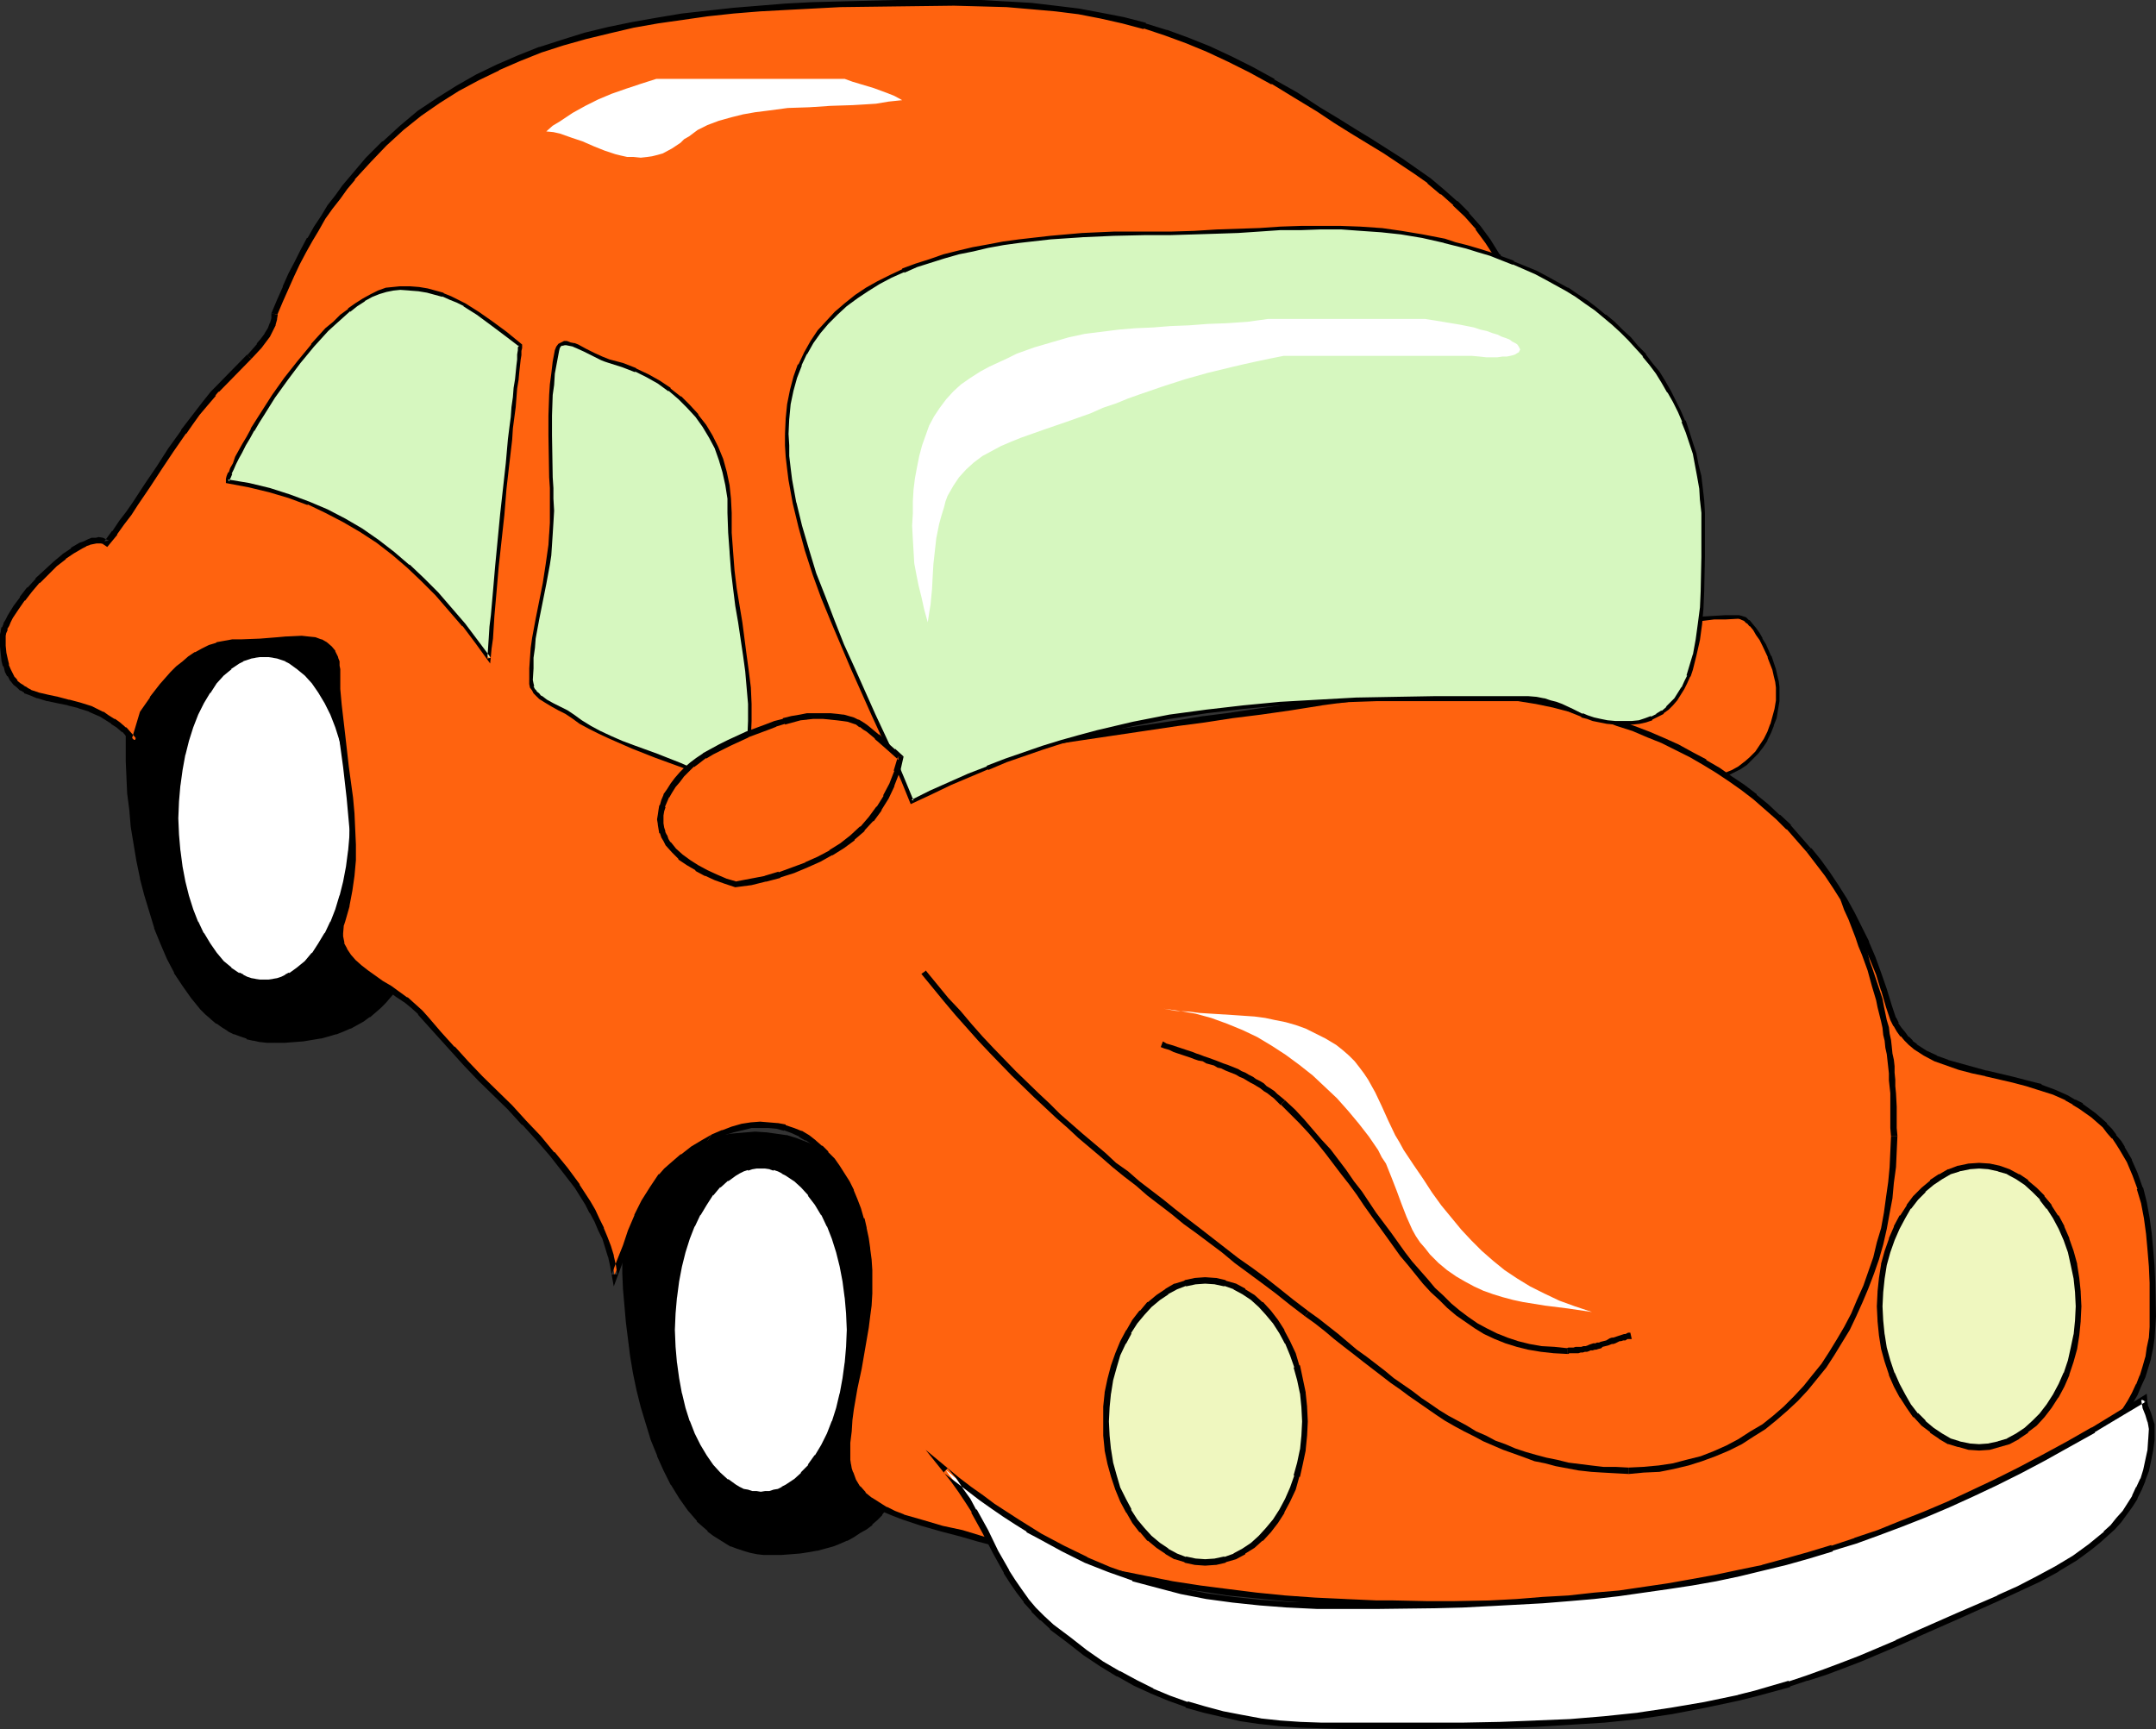 <?xml version="1.0" encoding="UTF-8" standalone="no"?>
<svg
   version="1.0"
   width="129.766mm"
   height="104.073mm"
   id="svg39"
   sodipodi:docname="Cartoon 055.wmf"
   xmlns:inkscape="http://www.inkscape.org/namespaces/inkscape"
   xmlns:sodipodi="http://sodipodi.sourceforge.net/DTD/sodipodi-0.dtd"
   xmlns="http://www.w3.org/2000/svg"
   xmlns:svg="http://www.w3.org/2000/svg">
  <rect width="100%" height="100%" fill="#333333" stroke="none"/>
  <sodipodi:namedview
     id="namedview39"
     pagecolor="#ffffff"
     bordercolor="#000000"
     borderopacity="0.25"
     inkscape:showpageshadow="2"
     inkscape:pageopacity="0.0"
     inkscape:pagecheckerboard="0"
     inkscape:deskcolor="#d1d1d1"
     inkscape:document-units="mm" />
  <defs
     id="defs1">
    <pattern
       id="WMFhbasepattern"
       patternUnits="userSpaceOnUse"
       width="6"
       height="6"
       x="0"
       y="0" />
  </defs>
  <path
     style="fill:#ff630f;fill-opacity:1;fill-rule:evenodd;stroke:none"
     d="m 368.124,154.656 h 0.808 l 0.646,-0.323 0.646,-0.323 0.485,-0.485 0.323,-0.646 0.485,-0.646 0.485,-1.454 0.485,-1.616 0.646,-1.616 0.485,-0.646 0.485,-0.646 0.485,-0.646 0.646,-0.485 2.424,-1.454 2.424,-1.131 2.424,-0.646 2.424,-0.646 2.262,-0.485 2.586,-0.323 h 2.747 2.909 0.646 l 0.808,0.485 0.808,0.485 0.646,0.808 0.808,0.97 0.646,0.97 0.808,1.293 0.646,1.293 1.293,2.747 0.97,2.747 0.485,1.454 0.162,1.454 0.162,1.293 0.162,1.131 -0.162,1.939 -0.162,1.778 -0.485,1.939 -0.485,1.616 -0.808,1.778 -0.646,1.616 -1.131,1.616 -0.97,1.293 -1.293,1.293 -1.293,1.293 -1.454,0.97 -1.454,0.808 -1.616,0.808 -1.778,0.485 -1.778,0.323 -1.778,0.162 -1.939,-0.162 -1.778,-0.323 -1.616,-0.323 -1.616,-0.646 -1.454,-0.646 -1.454,-0.808 -2.747,-1.778 -2.747,-1.778 -2.909,-1.778 -1.616,-0.808 -1.616,-0.646 -1.616,-0.646 -1.939,-0.485 0.323,-1.939 0.162,-1.939 0.323,-2.101 0.485,-1.778 0.808,-1.616 0.323,-0.646 0.646,-0.646 0.485,-0.485 0.808,-0.323 0.808,-0.323 z"
     id="path1" />
  <path
     style="fill:#000000;fill-opacity:1;fill-rule:evenodd;stroke:none"
     d="m 368.124,155.141 0.808,-0.162 0.97,-0.323 0.485,-0.323 0.646,-0.646 0.485,-0.485 v -0.162 l 0.323,-0.646 v 0 l 0.646,-1.454 0.485,-1.616 v 0 l 0.646,-1.454 0.323,-0.808 h -0.162 l 0.646,-0.485 v 0 l 0.485,-0.646 v 0 l 0.646,-0.485 2.424,-1.293 h -0.162 l 2.424,-1.131 v 0 l 2.262,-0.808 2.424,-0.646 v 0 l 2.424,-0.323 2.586,-0.323 h -0.162 2.747 l 2.909,-0.162 v 0 l 0.646,0.162 h -0.162 l 0.808,0.323 v 0 l 0.646,0.646 v -0.162 l 0.646,0.808 v -0.162 l 0.808,0.97 v 0 l 0.646,1.131 0.808,1.131 v 0 l 0.646,1.293 1.293,2.747 -0.162,-0.162 1.131,2.909 0.323,1.454 v 0 l 0.323,1.293 0.162,1.293 v 0 1.131 1.939 -0.162 l -0.323,1.939 v 0 l -0.485,1.778 -0.485,1.778 v -0.162 l -0.646,1.778 v 0 l -0.808,1.616 v 0 l -0.97,1.454 -0.97,1.454 v 0 l -1.293,1.293 -1.293,1.131 0.162,-0.162 -1.454,1.131 v 0 l -1.454,0.808 -1.616,0.646 v 0 l -1.778,0.485 h 0.162 l -1.778,0.323 v 0 l -1.778,0.162 -1.939,-0.162 h 0.162 l -1.939,-0.162 h 0.162 l -1.616,-0.485 -1.616,-0.646 v 0.162 l -1.454,-0.646 -1.454,-0.808 h 0.162 l -2.747,-1.778 -2.909,-1.778 -2.909,-1.778 v 0 l -1.616,-0.808 -1.454,-0.646 -0.162,-0.162 -1.778,-0.485 -1.778,-0.485 0.323,0.485 0.162,-1.939 0.323,-2.101 0.323,-1.939 v 0 l 0.485,-1.778 v 0 l 0.646,-1.616 v 0 l 0.485,-0.646 h -0.162 l 0.485,-0.646 v 0.162 l 0.646,-0.323 v 0 l 0.646,-0.485 -0.162,0.162 0.808,-0.323 v 0 h 0.808 v -0.97 l -0.97,0.162 -0.97,0.323 -0.646,0.323 v 0 l -0.646,0.485 -0.485,0.646 h -0.162 l -0.323,0.646 v 0.162 l -0.808,1.616 v 0 l -0.485,1.939 v 0 l -0.323,1.939 -0.323,2.101 -0.162,2.262 2.101,0.646 1.778,0.646 -0.162,-0.162 1.616,0.808 1.616,0.646 h -0.162 l 2.909,1.778 2.909,1.939 2.747,1.616 v 0 l 1.454,0.808 1.454,0.646 v 0.162 l 1.616,0.485 1.616,0.485 h 0.162 l 1.778,0.162 v 0 l 1.939,0.162 1.778,-0.162 h 0.162 l 1.778,-0.162 v 0 l 1.778,-0.646 v 0 l 1.616,-0.808 1.616,-0.808 v 0 l 1.454,-0.97 v 0 l 1.293,-1.293 1.293,-1.293 v 0 l 1.131,-1.454 0.97,-1.454 v -0.162 l 0.808,-1.616 v 0 l 0.646,-1.616 v -0.162 l 0.646,-1.616 0.323,-1.939 v 0 l 0.323,-1.939 v 0 -1.939 -1.131 -0.162 l -0.162,-1.293 -0.323,-1.293 v 0 l -0.323,-1.454 -0.97,-2.909 -0.162,-0.162 -1.131,-2.586 -0.808,-1.293 v -0.162 l -0.646,-1.131 -0.808,-1.131 v 0 l -0.808,-0.97 v 0 l -0.646,-0.808 h -0.162 l -0.646,-0.646 -0.97,-0.323 -0.646,-0.162 h -3.07 l -2.747,0.162 v 0 l -2.586,0.162 -2.424,0.485 v 0 l -2.424,0.646 -2.424,0.808 v 0 l -2.424,1.131 v 0 l -2.424,1.454 -0.808,0.485 -0.485,0.646 v 0 l -0.646,0.646 -0.323,0.808 -0.646,1.616 v 0 l -0.646,1.616 -0.485,1.454 v 0 l -0.323,0.646 v 0 l -0.323,0.485 v 0 l -0.485,0.485 v 0 l -0.485,0.323 0.162,-0.162 -0.808,0.323 v 0 h -0.646 z"
     id="path2" />
  <path
     style="fill:#000000;fill-opacity:1;fill-rule:evenodd;stroke:none"
     d="m 62.539,236.59 h 2.101 l 2.262,-0.162 1.939,-0.162 2.101,-0.323 1.778,-0.323 1.778,-0.485 1.778,-0.485 1.616,-0.646 1.616,-0.646 1.454,-0.808 1.454,-0.808 1.293,-0.808 1.293,-0.97 1.131,-1.131 1.131,-1.131 0.97,-1.131 0.97,-1.293 1.778,-2.747 0.646,-1.454 0.808,-1.616 0.485,-1.616 0.646,-1.616 0.485,-1.778 0.808,-3.717 0.485,-3.879 0.323,-4.202 0.162,-4.363 -0.162,-5.01 -0.323,-5.01 -0.646,-5.01 -0.97,-5.01 -1.131,-4.848 -0.646,-2.262 -0.808,-2.262 -0.97,-2.424 -0.97,-2.101 -0.97,-2.262 -0.97,-1.939 -1.131,-2.101 -1.293,-1.778 -1.293,-1.939 -1.454,-1.778 -1.454,-1.616 -1.616,-1.454 -1.616,-1.454 -1.616,-1.293 -1.939,-1.131 -1.778,-0.97 -1.939,-0.808 -2.101,-0.808 -2.262,-0.646 -2.262,-0.323 -2.262,-0.323 h -2.424 -1.939 l -1.778,0.162 -1.778,0.162 -1.778,0.323 -1.616,0.485 -1.616,0.485 -3.07,1.131 -3.07,1.454 -2.909,1.616 -3.07,1.939 -1.616,0.97 -1.778,0.97 -0.323,0.323 -0.323,0.323 -0.323,0.485 -0.323,0.646 -0.323,0.646 -0.162,0.808 -0.323,0.808 -0.162,0.97 -0.485,2.101 -0.323,2.424 -0.162,2.909 -0.162,2.909 -0.162,3.07 v 3.394 l 0.162,3.555 0.323,3.717 0.323,3.717 0.485,3.717 0.485,3.879 0.646,4.04 0.808,3.879 0.97,3.717 1.131,3.717 1.131,3.717 1.293,3.555 1.616,3.394 1.616,3.071 1.778,3.07 1.939,2.747 2.101,2.424 1.131,1.131 1.131,0.97 1.293,0.97 1.293,0.97 1.293,0.808 1.293,0.646 1.454,0.485 1.293,0.485 1.454,0.485 1.616,0.323 1.616,0.162 z"
     id="path3" />
  <path
     style="fill:#000000;fill-opacity:1;fill-rule:evenodd;stroke:none"
     d="m 62.539,237.236 h 2.101 0.162 l 2.101,-0.162 2.101,-0.162 v 0 l 1.939,-0.323 1.939,-0.323 h 0.162 l 1.778,-0.485 1.616,-0.485 h 0.162 l 1.616,-0.646 1.454,-0.646 h 0.162 l 1.454,-0.808 1.454,-0.808 v 0 l 1.293,-0.97 h 0.162 l 1.131,-0.97 v 0 l 1.293,-1.131 v 0 l 1.131,-1.131 v 0 L 88.718,227.055 v 0 l 1.131,-1.293 v -0.162 l 1.616,-2.747 h 0.162 l 0.646,-1.454 v -0.162 l 0.646,-1.454 0.646,-1.616 v 0 l 0.646,-1.778 v 0 l 0.485,-1.778 v 0 l 0.808,-3.717 0.646,-3.879 v -0.162 l 0.162,-4.04 v -0.162 l 0.162,-4.363 -0.162,-5.01 v 0 l -0.323,-5.01 -0.646,-5.01 v -0.162 l -0.97,-4.848 v -0.162 l -1.131,-4.848 -0.646,-2.262 -0.162,-0.162 -0.808,-2.262 -0.808,-2.262 -0.97,-2.262 v 0 l -0.97,-2.262 -0.97,-1.939 -0.162,-0.162 -1.131,-1.939 -1.293,-1.939 -1.293,-1.778 v -0.162 l -1.454,-1.616 -1.454,-1.616 v -0.162 L 79.507,149 v 0 l -1.616,-1.454 v 0 l -1.778,-1.293 v 0 l -1.778,-1.131 -0.162,-0.162 -1.778,-0.97 h -0.162 l -1.939,-0.808 -2.101,-0.808 v 0 l -2.262,-0.646 v 0 l -2.262,-0.323 v 0 l -2.424,-0.323 v 0 h -2.424 -1.939 v 0 l -1.939,0.162 v 0 l -1.778,0.162 -1.778,0.323 v 0 l -1.616,0.485 -1.616,0.485 h -0.162 l -3.07,1.293 v 0 l -3.07,1.293 -2.909,1.778 v 0 l -3.232,1.778 -1.616,1.131 -1.616,0.97 -0.485,0.323 -0.323,0.485 -0.323,0.485 h -0.162 l -0.162,0.646 -0.323,0.646 -0.162,0.162 -0.162,0.808 -0.323,0.808 -0.162,0.97 v 0 l -0.485,2.262 v 0 l -0.323,2.424 -0.162,2.747 -0.323,3.071 v 0 3.07 3.394 l 0.162,3.555 v 0.162 l 0.162,3.555 0.485,3.717 0.323,3.879 v 0 l 0.646,3.879 0.646,3.879 0.808,3.879 v 0.162 l 0.97,3.717 1.131,3.717 v 0 l 1.131,3.717 v 0.162 l 1.454,3.555 v 0 l 1.454,3.394 1.616,3.071 v 0.162 l 1.939,2.909 1.939,2.747 v 0 l 2.101,2.586 v 0 l 1.131,1.131 1.131,0.97 0.162,0.162 1.131,0.97 h 0.162 l 1.131,0.808 1.293,0.808 0.162,0.162 1.293,0.646 h 0.162 l 1.293,0.485 1.454,0.485 v 0.162 l 1.454,0.323 h 0.162 l 1.454,0.323 h 0.162 l 1.454,0.162 h 0.162 1.616 v -1.293 h -1.616 v 0 l -1.616,-0.323 h 0.162 l -1.616,-0.162 h 0.162 l -1.616,-0.485 0.162,0.162 -1.454,-0.485 -1.293,-0.646 v 0 l -1.293,-0.646 v 0 l -1.293,-0.808 -1.293,-0.808 h 0.162 l -1.293,-0.97 v 0 l -0.97,-0.97 -1.293,-1.131 v 0 l -2.101,-2.424 h 0.162 l -2.101,-2.586 -1.778,-3.07 0.162,0.162 -1.616,-3.232 -1.616,-3.394 v 0 l -1.293,-3.394 v 0 l -1.131,-3.717 v 0 l -1.131,-3.717 -0.97,-3.879 v 0.162 l -0.808,-3.879 -0.646,-3.879 -0.485,-3.879 v 0 l -0.485,-3.717 -0.323,-3.879 -0.323,-3.555 v 0 l -0.162,-3.555 v -3.394 l 0.162,-3.07 v 0 l 0.162,-2.909 0.323,-2.747 0.162,-2.424 v 0 l 0.485,-2.101 v 0 l 0.323,-0.808 0.162,-0.97 0.323,-0.808 -0.162,0.162 0.323,-0.646 0.323,-0.646 v 0.162 l 0.323,-0.485 0.323,-0.485 -0.323,0.162 0.485,-0.162 1.616,-1.131 1.616,-0.97 3.07,-1.778 v 0 l 2.909,-1.616 3.07,-1.454 h -0.162 l 3.232,-1.131 h -0.162 l 1.616,-0.485 1.616,-0.323 v 0 l 1.616,-0.323 1.778,-0.323 v 0 l 1.939,-0.162 h -0.162 1.939 2.424 v 0 l 2.262,0.323 v 0 l 2.101,0.485 v 0 l 2.101,0.485 v 0 l 2.101,0.808 1.939,0.808 v 0 l 1.778,0.97 v 0 l 1.778,1.131 v 0 l 1.778,1.293 v 0 l 1.616,1.293 h -0.162 l 1.616,1.616 v -0.162 l 1.454,1.616 1.454,1.778 -0.162,-0.162 1.454,1.939 1.131,1.939 1.131,1.939 v 0 l 1.131,1.939 0.97,2.262 v -0.162 l 0.808,2.262 0.97,2.262 0.808,2.262 h -0.162 l 0.808,2.262 1.131,5.01 v -0.162 l 0.97,5.01 v -0.162 l 0.646,5.01 0.323,5.01 v 0 l 0.162,5.01 -0.162,4.363 v 0 l -0.323,4.202 v -0.162 l -0.485,4.04 -0.808,3.555 v 0 l -0.485,1.778 v 0 l -0.485,1.616 v 0 l -0.646,1.616 -0.646,1.454 v 0 l -0.808,1.454 v 0 l -1.616,2.747 v -0.162 l -0.97,1.293 v 0 l -0.97,1.131 v 0 l -1.131,1.131 v 0 l -1.131,0.97 v 0 l -1.293,0.97 h 0.162 l -1.454,0.97 h 0.162 l -1.454,0.808 -1.454,0.646 v 0 l -1.454,0.646 -1.616,0.646 v 0 l -1.778,0.485 -1.778,0.323 h 0.162 l -1.939,0.485 -1.939,0.323 v 0 l -2.101,0.162 -2.101,0.162 v 0 h -2.101 z"
     id="path4" />
  <path
     style="fill:#ffffff;fill-opacity:1;fill-rule:evenodd;stroke:none"
     d="m 39.915,186.169 v -3.879 l 0.323,-3.717 0.485,-3.555 0.808,-3.394 0.808,-3.394 0.97,-3.07 1.131,-2.909 1.293,-2.586 1.454,-2.424 1.616,-2.101 1.616,-1.939 1.778,-1.454 1.939,-1.293 0.97,-0.485 0.97,-0.485 0.97,-0.323 0.97,-0.323 h 1.131 l 0.97,-0.162 1.131,0.162 h 0.97 l 0.97,0.323 0.97,0.323 0.97,0.485 0.97,0.485 1.939,1.293 1.778,1.454 1.616,1.939 1.616,2.101 1.293,2.424 1.293,2.586 1.293,2.909 0.97,3.07 0.808,3.394 0.646,3.394 0.485,3.555 0.323,3.717 0.162,3.879 -0.162,3.717 -0.323,3.717 -0.485,3.555 -0.646,3.555 -0.808,3.232 -0.97,3.071 -1.293,2.909 -1.293,2.747 -1.293,2.262 -1.616,2.262 -1.616,1.939 -1.778,1.454 -1.939,1.293 -0.97,0.485 -0.97,0.485 -0.97,0.323 -0.97,0.162 -0.97,0.162 -1.131,0.162 -0.97,-0.162 -1.131,-0.162 -0.97,-0.162 -0.97,-0.323 -0.97,-0.485 -0.97,-0.485 -1.939,-1.293 -1.778,-1.454 -1.616,-1.939 -1.616,-2.262 -1.454,-2.262 -1.293,-2.747 -1.131,-2.909 -0.97,-3.071 -0.808,-3.232 -0.808,-3.555 -0.485,-3.555 -0.323,-3.717 z"
     id="path5" />
  <path
     style="fill:#000000;fill-opacity:1;fill-rule:evenodd;stroke:none"
     d="m 40.562,186.169 0.162,-3.879 v 0 l 0.323,-3.717 v 0.162 l 0.485,-3.555 0.646,-3.555 v 0.162 l 0.808,-3.232 v 0 l 0.97,-3.07 v 0 l 1.131,-2.909 v 0 l 1.293,-2.586 v 0 l 1.454,-2.424 v 0.162 l 1.454,-2.262 v 0 l 1.616,-1.778 v 0 l 1.778,-1.454 h -0.162 l 1.939,-1.293 v 0 l 0.97,-0.485 h -0.162 l 0.97,-0.323 v 0 l 0.97,-0.323 v 0 l 0.97,-0.162 h -0.162 l 1.131,-0.162 h 0.97 v 0 h 0.97 l 1.131,0.162 h -0.162 l 0.97,0.162 v 0 l 0.97,0.323 v 0 l 0.97,0.323 h -0.162 l 0.97,0.485 v 0 l 1.778,1.293 v 0 l 1.778,1.454 v 0 l 1.616,1.778 v 0 l 1.454,2.101 1.454,2.424 v 0 l 1.293,2.586 v 0 l 1.131,2.909 0.97,3.07 v 0 l 0.808,3.232 v -0.162 l 0.646,3.555 0.485,3.555 v -0.162 l 0.323,3.717 v 0 l 0.162,3.879 -0.162,3.717 v 0 l -0.323,3.717 v -0.162 l -0.485,3.717 -0.646,3.394 v 0 l -0.808,3.232 v -0.162 l -0.97,3.232 -1.131,2.909 v -0.162 l -1.293,2.747 v -0.162 l -1.454,2.424 -1.454,2.262 v -0.162 l -1.616,1.939 v 0 l -1.778,1.454 v 0 l -1.778,1.293 v -0.162 l -0.97,0.485 h 0.162 l -0.97,0.485 v 0 l -0.97,0.323 v 0 l -0.97,0.162 h 0.162 l -1.131,0.162 h -0.97 v 0 h -0.97 l -1.131,-0.162 h 0.162 l -0.97,-0.162 v 0 l -0.97,-0.323 v 0 l -0.97,-0.485 h 0.162 l -0.97,-0.485 v 0.162 l -1.939,-1.293 h 0.162 l -1.778,-1.454 v 0 l -1.616,-1.939 v 0 l -1.454,-2.101 v 0 l -1.454,-2.424 v 0.162 l -1.293,-2.747 v 0.162 l -1.131,-2.909 v 0 l -0.97,-3.07 v 0 l -0.808,-3.232 v 0 l -0.646,-3.394 -0.485,-3.717 v 0.162 l -0.323,-3.717 v 0 l -0.162,-3.717 h -1.454 l 0.162,3.717 v 0.162 l 0.323,3.717 v 0 l 0.485,3.555 0.646,3.555 v 0 l 0.97,3.232 v 0 l 0.97,3.07 v 0.162 l 1.131,2.909 v 0 l 1.454,2.586 v 0.162 l 1.454,2.424 v 0 l 1.616,2.101 v 0 l 1.616,1.939 0.162,0.162 1.616,1.454 0.162,0.162 1.939,1.293 v 0 l 0.97,0.485 v 0 l 0.97,0.485 h 0.162 l 0.97,0.323 v 0 l 0.97,0.323 h 0.162 0.97 l 1.131,0.162 v 0 l 1.131,-0.162 h 0.97 0.162 l 0.97,-0.323 v 0 l 0.97,-0.323 h 0.162 l 0.97,-0.485 v 0 l 0.97,-0.485 v 0 l 1.939,-1.293 v -0.162 l 1.778,-1.454 0.162,-0.162 1.616,-1.939 v 0 l 1.616,-2.101 1.454,-2.424 v -0.162 l 1.293,-2.586 v 0 l 1.131,-2.909 1.131,-3.071 v -0.162 l 0.808,-3.232 v 0 l 0.808,-3.555 0.485,-3.555 v 0 l 0.162,-3.717 v -0.162 l 0.162,-3.717 -0.162,-3.879 v -0.162 l -0.162,-3.555 v -0.162 l -0.485,-3.555 -0.808,-3.394 v 0 l -0.808,-3.394 v 0 l -1.131,-3.07 -1.131,-2.909 v -0.162 l -1.293,-2.586 v 0 l -1.454,-2.424 -1.616,-2.262 v 0 l -1.616,-1.778 -0.162,-0.162 -1.778,-1.454 v -0.162 l -1.939,-1.293 v 0 l -0.97,-0.485 v 0 l -0.97,-0.485 h -0.162 l -0.97,-0.323 v 0 l -0.97,-0.323 h -0.162 l -0.97,-0.162 h -1.131 v 0 h -1.131 l -0.97,0.162 h -0.162 l -0.97,0.323 v 0 l -0.97,0.323 h -0.162 l -0.97,0.485 v 0 l -0.97,0.485 v 0 l -1.939,1.293 -0.162,0.162 -1.616,1.454 -0.162,0.162 -1.616,1.778 v 0 l -1.616,2.101 v 0.162 l -1.454,2.424 v 0 l -1.454,2.586 v 0.162 l -1.131,2.909 v 0 l -0.97,3.07 v 0 l -0.97,3.394 v 0 l -0.646,3.394 -0.485,3.555 v 0.162 l -0.323,3.555 v 0.162 l -0.162,3.879 z"
     id="path6" />
  <path
     style="fill:#000000;fill-opacity:1;fill-rule:evenodd;stroke:none"
     d="m 175.497,353.107 h 2.262 l 2.101,-0.162 2.101,-0.162 1.939,-0.323 1.939,-0.323 1.778,-0.485 1.616,-0.485 1.616,-0.646 1.616,-0.646 1.454,-0.808 1.454,-0.808 1.293,-0.97 1.293,-0.97 1.131,-0.97 1.131,-1.131 0.97,-1.293 0.97,-1.293 0.97,-1.293 0.808,-1.454 0.808,-1.454 0.646,-1.454 0.646,-1.616 0.485,-1.616 0.485,-1.778 0.808,-3.717 0.646,-4.04 0.323,-4.04 v -4.525 -5.01 l -0.485,-5.01 -0.646,-5.01 -0.97,-4.848 -1.131,-4.848 -0.646,-2.424 -0.808,-2.262 -0.97,-2.262 -0.808,-2.262 -0.97,-2.101 -1.131,-2.101 -1.131,-1.939 -1.293,-1.939 -1.293,-1.778 -1.454,-1.778 -1.454,-1.616 -1.454,-1.454 -1.616,-1.454 -1.778,-1.293 -1.778,-1.131 -1.939,-0.97 -1.939,-0.808 -2.101,-0.808 -2.262,-0.646 -2.101,-0.323 -2.424,-0.323 h -2.424 -1.939 l -1.778,0.162 -1.778,0.162 -1.778,0.323 -1.616,0.485 -1.616,0.485 -3.07,1.131 -3.07,1.454 -2.909,1.616 -3.07,1.778 -3.232,2.101 -0.485,0.162 -0.485,0.97 -0.323,0.646 -0.323,0.646 -0.323,0.646 -0.162,0.97 -0.323,0.97 -0.485,2.101 -0.162,2.424 -0.323,2.747 -0.162,2.909 v 3.232 3.394 3.555 l 0.323,3.555 0.323,3.879 0.485,3.717 0.485,3.879 0.646,3.879 0.808,3.879 0.97,3.879 1.131,3.717 1.131,3.717 1.454,3.555 1.454,3.232 1.616,3.232 1.778,3.07 2.101,2.586 2.101,2.586 1.131,1.131 1.131,0.97 1.131,0.97 1.293,0.97 1.293,0.808 1.293,0.646 1.454,0.485 1.454,0.485 1.454,0.485 1.454,0.162 1.616,0.323 z"
     id="path7" />
  <path
     style="fill:#000000;fill-opacity:1;fill-rule:evenodd;stroke:none"
     d="m 175.497,353.753 h 2.262 v 0 l 2.101,-0.162 2.101,-0.162 v 0 l 2.101,-0.323 1.778,-0.323 h 0.162 l 1.778,-0.485 1.778,-0.485 v 0 l 1.616,-0.646 1.454,-0.646 h 0.162 l 1.454,-0.808 v 0 l 1.454,-0.97 1.454,-0.808 v 0 l 1.293,-0.97 v -0.162 l 1.131,-0.97 v 0 l 1.131,-1.131 v -0.162 l 0.97,-1.131 h 0.162 l 0.97,-1.293 v 0 l 0.808,-1.293 0.97,-1.454 v -0.162 l 0.646,-1.454 v 0 l 0.808,-1.616 0.646,-1.616 v 0 l 0.485,-1.616 v 0 l 0.485,-1.778 v 0 l 0.808,-3.717 0.646,-4.04 v 0 l 0.323,-4.202 v 0 -4.525 -5.01 0 l -0.485,-5.01 -0.646,-5.01 v 0 l -0.97,-5.01 v 0 l -1.131,-4.848 -0.646,-2.424 v 0 l -0.808,-2.424 -0.97,-2.262 -0.808,-2.101 v 0 l -1.131,-2.262 -0.97,-2.101 v 0 l -1.293,-1.939 -1.131,-1.939 -1.293,-1.778 -0.162,-0.162 -1.454,-1.616 -1.454,-1.616 v -0.162 l -1.454,-1.454 h -0.162 l -1.616,-1.454 v 0 l -1.616,-1.293 h -0.162 l -1.778,-1.131 -0.162,-0.162 -1.778,-0.97 v 0 l -2.101,-0.808 -2.101,-0.808 v 0 l -2.101,-0.646 h -0.162 l -2.262,-0.323 v 0 l -2.262,-0.323 h -0.162 l -2.424,-0.162 -1.939,0.162 v 0 l -1.939,0.162 v 0 l -1.778,0.162 -1.778,0.323 v 0 l -1.616,0.485 -1.616,0.323 -0.162,0.162 -2.909,1.131 h -0.162 l -2.909,1.454 -3.07,1.616 h -0.162 l -3.07,1.939 -3.232,2.101 -0.485,0.162 -0.646,1.131 v 0 l -0.323,0.646 -0.323,0.646 v 0.162 l -0.323,0.646 v 0 l -0.323,0.97 -0.162,0.97 v 0 l -0.485,2.262 v 0 l -0.323,2.424 -0.162,2.747 -0.162,2.909 v 0 l -0.162,3.232 v 3.394 l 0.162,3.555 v 0 l 0.323,3.717 0.323,3.717 0.485,3.879 v 0 l 0.485,3.879 0.646,3.879 0.808,3.879 v 0 l 0.97,3.879 1.131,3.717 v 0 l 1.131,3.717 v 0 l 1.454,3.555 v 0.162 l 1.454,3.232 1.616,3.232 0.162,0.162 1.778,2.909 1.939,2.747 v 0 l 2.101,2.424 v 0.162 l 1.293,1.131 1.131,0.97 v 0.162 l 1.293,0.97 v 0 l 1.293,0.808 1.293,0.808 v 0 l 1.293,0.808 h 0.162 l 1.293,0.485 1.454,0.485 v 0 l 1.616,0.485 v 0 l 1.616,0.323 v 0 l 1.454,0.162 h 0.162 1.616 v -1.293 l -1.616,-0.162 v 0 l -1.454,-0.162 v 0 l -1.454,-0.162 v 0 l -1.454,-0.485 v 0 l -1.454,-0.485 -1.293,-0.485 v 0 l -1.293,-0.646 v 0 l -1.293,-0.808 -1.131,-0.808 v 0 l -1.293,-0.97 h 0.162 l -1.131,-0.97 -1.131,-1.131 v 0 l -2.101,-2.424 v 0 l -1.939,-2.747 -1.778,-2.909 v 0 l -1.616,-3.071 -1.454,-3.394 v 0 l -1.454,-3.555 v 0 l -1.131,-3.555 v 0 l -1.131,-3.717 -0.808,-3.879 v 0 l -0.808,-3.717 -0.808,-3.879 -0.485,-4.04 v 0.162 l -0.485,-3.879 -0.323,-3.717 -0.323,-3.717 v 0.162 -3.555 -3.394 -3.232 0.162 l 0.162,-3.071 0.323,-2.586 0.323,-2.424 v 0 l 0.323,-2.101 v 0 l 0.323,-0.97 0.162,-0.808 v 0 l 0.323,-0.808 v 0.162 l 0.162,-0.646 0.323,-0.646 v 0 l 0.646,-0.808 -0.162,0.162 0.323,-0.323 3.232,-1.939 3.07,-1.939 v 0.162 l 2.909,-1.778 3.07,-1.293 v 0 l 2.909,-1.293 v 0.162 l 1.616,-0.485 1.616,-0.485 v 0 l 1.778,-0.323 1.616,-0.162 v 0 l 1.939,-0.162 h -0.162 1.939 2.424 v 0 l 2.262,0.323 v 0 l 2.262,0.323 h -0.162 l 2.262,0.646 h -0.162 l 2.101,0.646 2.101,0.97 h -0.162 l 1.939,0.97 -0.162,-0.162 1.939,1.293 h -0.162 l 1.778,1.293 v -0.162 l 1.616,1.454 v 0 l 1.454,1.454 v 0 l 1.454,1.616 1.454,1.778 v -0.162 l 1.293,1.778 1.131,1.939 1.293,1.939 h -0.162 l 1.131,2.101 0.97,2.101 v 0 l 0.97,2.101 0.808,2.424 0.808,2.262 v -0.162 l 0.646,2.424 1.131,4.848 v 0 l 0.97,4.848 v 0 l 0.646,5.01 0.323,5.01 v -0.162 l 0.162,5.01 -0.162,4.525 v -0.162 l -0.323,4.202 v 0 l -0.485,3.879 -0.808,3.717 v 0 l -0.485,1.616 v 0 l -0.485,1.778 v -0.162 l -0.646,1.616 -0.646,1.616 v -0.162 l -0.808,1.616 0.162,-0.162 -0.97,1.454 -0.808,1.293 v 0 l -0.97,1.293 v 0 l -0.97,1.131 v 0 l -1.131,1.131 h 0.162 l -1.293,0.97 v 0 l -1.131,0.97 v 0 l -1.293,0.808 -1.454,0.97 v -0.162 l -1.454,0.808 v 0 l -1.454,0.646 -1.616,0.646 v 0 l -1.616,0.485 -1.778,0.323 v 0 l -1.939,0.485 -1.939,0.323 v 0 l -1.939,0.162 h -2.262 0.162 l -2.262,0.162 z"
     id="path8" />
  <path
     style="fill:#ff630f;fill-opacity:1;fill-rule:evenodd;stroke:none"
     d="m 62.539,71.429 1.131,-3.07 1.293,-2.909 1.293,-2.909 1.454,-2.747 1.293,-2.586 1.454,-2.747 1.454,-2.586 1.616,-2.424 1.616,-2.262 1.616,-2.424 1.778,-2.101 1.616,-2.262 3.555,-4.04 3.717,-3.717 3.878,-3.555 4.202,-3.232 4.202,-3.07 4.363,-2.586 4.525,-2.586 4.686,-2.262 4.848,-2.101 4.848,-1.939 5.01,-1.616 5.171,-1.616 5.333,-1.293 5.494,-1.131 5.494,-0.97 5.656,-0.808 5.818,-0.808 5.818,-0.646 5.979,-0.485 6.141,-0.323 6.141,-0.323 6.141,-0.323 12.766,-0.162 13.09,-0.162 6.141,0.162 5.818,0.162 5.656,0.323 5.494,0.646 5.333,0.646 5.01,0.97 5.01,1.131 5.01,1.293 4.686,1.454 4.848,1.778 4.848,1.939 4.848,2.262 4.848,2.424 5.01,2.747 5.171,3.07 5.171,3.232 4.04,2.424 3.717,2.424 3.717,2.262 3.717,2.262 3.394,2.424 3.394,2.262 3.232,2.262 3.07,2.424 2.909,2.586 2.586,2.586 2.586,2.909 2.262,3.07 2.101,3.394 0.97,1.778 0.808,1.778 0.97,1.939 0.646,2.101 0.808,2.101 0.646,2.101 2.909,8.08 -3.394,-3.232 -3.394,-3.07 -3.555,-2.586 -3.394,-2.262 -3.394,-2.101 -3.717,-1.939 -3.555,-1.454 -3.717,-1.454 -3.717,-1.131 -3.878,-0.97 -4.04,-0.808 -4.04,-0.646 -4.202,-0.323 -4.363,-0.323 -4.686,-0.162 h -4.686 -8.242 l -8.403,0.162 -8.726,0.485 -8.565,0.808 -4.202,0.323 -4.363,0.646 -4.202,0.646 -4.04,0.808 -4.04,0.808 -4.04,0.97 -3.878,0.97 -3.717,1.293 -3.555,1.293 -3.555,1.454 -3.394,1.616 -3.07,1.616 -2.909,1.939 -2.909,2.101 -2.586,2.262 -2.424,2.262 -2.101,2.586 -1.778,2.747 -1.778,2.909 -1.293,3.07 -0.646,1.616 -0.485,1.778 -0.485,1.778 -0.646,3.555 -0.162,1.939 -0.162,1.939 v 1.939 2.747 l 0.162,2.424 0.323,5.01 0.323,4.687 0.808,4.363 0.808,4.363 0.808,4.202 1.131,4.202 1.293,4.04 1.293,4.04 1.293,4.04 1.616,4.202 1.454,4.202 1.616,4.363 1.616,4.525 1.616,4.687 1.778,5.01 3.717,-0.646 3.555,-0.808 6.949,-1.293 6.626,-1.131 6.464,-1.131 6.302,-0.97 5.979,-0.97 23.917,-3.555 6.141,-0.97 6.302,-0.808 6.464,-0.97 6.787,-0.808 7.11,-1.131 3.717,-0.485 3.717,-0.485 h 37.491 l 3.878,0.646 4.04,0.808 3.717,0.97 3.717,0.97 3.717,1.131 3.555,1.131 3.394,1.131 3.394,1.454 3.394,1.454 3.232,1.454 3.232,1.616 3.07,1.778 2.909,1.778 2.909,1.939 2.909,2.101 2.747,2.101 2.586,2.101 2.586,2.424 2.424,2.424 2.262,2.424 2.262,2.586 2.262,2.747 1.939,2.747 2.101,3.071 1.778,2.909 1.778,3.07 1.616,3.394 1.616,3.232 1.454,3.394 1.454,3.717 1.131,3.555 1.131,3.717 0.485,1.616 0.485,1.293 0.646,1.293 0.808,1.293 0.808,0.97 0.808,0.97 0.97,0.97 0.97,0.808 2.262,1.616 2.424,1.131 2.586,0.97 2.747,0.97 3.07,0.808 3.07,0.646 6.141,1.454 3.07,0.808 3.07,0.97 3.07,1.131 2.909,1.293 1.616,0.808 1.616,0.97 2.909,2.101 1.293,1.131 1.293,1.131 1.131,1.293 0.97,1.293 0.97,1.293 0.97,1.454 1.454,2.747 1.293,3.07 1.131,3.232 0.97,3.232 0.646,3.555 0.485,3.394 0.323,3.717 0.323,3.717 0.162,3.717 v 7.757 2.586 l -0.162,2.262 -0.323,2.424 -0.485,2.101 -0.646,2.262 -0.646,2.101 -0.97,1.939 -0.808,2.101 -0.97,1.778 -1.293,1.939 -1.131,1.616 -1.293,1.778 -1.454,1.616 -1.454,1.616 -1.616,1.454 -1.778,1.616 -3.394,2.747 -3.878,2.586 -4.04,2.424 -4.202,2.424 -4.202,2.101 -4.525,2.101 -4.525,1.939 -4.686,1.939 -3.717,1.454 -3.717,1.454 -3.717,1.293 -3.555,1.131 -3.555,1.293 -3.394,0.97 -3.555,0.97 -3.394,0.97 -6.626,1.454 -6.626,1.293 -6.626,1.131 -6.464,0.808 -6.626,0.646 -6.787,0.485 -6.787,0.323 -6.949,0.162 -7.272,0.162 h -7.434 -15.837 -4.04 -3.878 -3.717 l -3.717,-0.162 -7.272,-0.323 -6.949,-0.323 -6.626,-0.485 -6.626,-0.646 -6.302,-0.646 -6.464,-0.97 -6.302,-0.97 -6.464,-1.293 -6.302,-1.293 -6.626,-1.454 -6.787,-1.616 -6.949,-1.778 -3.555,-0.97 -3.717,-0.97 -3.717,-0.97 -3.878,-1.131 -4.363,-1.131 -4.525,-1.293 -4.363,-1.454 -1.939,-0.808 -2.101,-0.808 -1.778,-0.97 -1.616,-1.131 -1.454,-1.293 -1.293,-1.454 -0.97,-1.616 -0.808,-1.778 -0.323,-0.97 -0.162,-0.97 -0.162,-1.131 v -1.131 -2.747 l 0.162,-2.747 0.323,-2.424 0.323,-2.586 0.808,-4.687 0.97,-4.525 0.808,-4.687 0.808,-4.687 0.323,-2.424 0.323,-2.586 0.162,-2.747 v -2.747 -2.424 l -0.162,-2.424 -0.323,-2.424 -0.323,-2.262 -0.485,-2.424 -0.646,-2.101 -0.646,-2.262 -0.646,-2.101 -0.97,-1.939 -0.97,-1.939 -0.97,-1.778 -1.131,-1.778 -1.293,-1.454 -1.293,-1.616 -1.293,-1.293 -1.454,-1.131 -1.616,-1.131 -1.616,-0.97 -1.616,-0.808 -1.778,-0.485 -1.778,-0.485 -1.939,-0.162 -1.939,-0.162 -1.939,0.162 -2.101,0.323 -2.101,0.646 -2.262,0.808 -2.262,0.97 -2.262,1.293 -2.262,1.454 -2.424,1.778 -2.424,1.939 -1.293,1.131 -1.131,1.293 -1.131,1.293 -0.97,1.454 -1.778,3.071 -1.616,3.232 -1.454,3.394 -1.131,3.394 -1.293,3.394 -1.293,3.232 -0.323,-2.101 -0.485,-2.262 -0.646,-2.101 -0.808,-1.939 -0.808,-2.101 -0.97,-1.939 -0.97,-2.101 -1.131,-1.778 -2.424,-3.879 -2.586,-3.717 -3.07,-3.717 -3.07,-3.555 -3.232,-3.394 -3.232,-3.555 -6.787,-6.626 -3.232,-3.394 -3.07,-3.394 -3.07,-3.232 -2.909,-3.394 -1.454,-1.616 -1.454,-1.454 -1.778,-1.454 -1.778,-1.293 -1.778,-1.131 -1.939,-1.293 -3.394,-2.424 -1.616,-1.131 -1.293,-1.293 -1.131,-1.293 -0.97,-1.293 -0.646,-1.454 -0.323,-0.808 v -0.808 l -0.162,-0.97 0.323,-1.778 0.323,-0.97 0.97,-3.394 0.646,-3.394 0.485,-3.555 0.323,-3.394 v -3.555 l -0.162,-3.555 -0.323,-3.555 -0.323,-3.555 -0.808,-7.111 -0.97,-6.949 -0.646,-7.111 -0.323,-3.394 v -3.555 -0.97 l -0.162,-0.97 -0.162,-0.808 -0.162,-0.808 -0.323,-0.646 -0.323,-0.646 -0.646,-1.131 -0.97,-0.808 -1.131,-0.485 -1.293,-0.485 -1.454,-0.162 -1.616,-0.162 -1.616,0.162 h -1.778 l -1.939,0.162 -4.04,0.323 -4.202,0.162 H 53.005 l -1.778,0.323 -1.939,0.323 -1.616,0.646 -1.454,0.646 -1.616,0.808 -1.293,1.131 -1.454,0.97 -1.293,1.131 -1.293,1.293 -2.424,2.747 -2.262,2.909 -2.262,3.232 -1.616,6.303 -1.293,-1.293 -1.131,-1.293 -1.293,-0.97 -1.293,-0.97 -1.293,-0.808 -1.293,-0.646 -2.586,-1.293 -2.424,-0.808 -2.586,-0.646 -2.424,-0.485 -2.262,-0.485 -2.101,-0.646 -1.939,-0.646 -0.97,-0.485 -0.808,-0.646 -0.808,-0.485 -0.646,-0.646 -0.646,-0.808 -0.646,-0.97 -0.485,-0.97 -0.485,-1.131 -0.162,-1.293 -0.323,-1.454 -0.162,-1.778 v -1.778 -0.646 l 0.162,-0.808 0.323,-0.808 0.323,-0.808 0.323,-0.808 0.646,-0.97 1.131,-1.939 1.454,-2.101 1.778,-2.101 1.778,-1.939 1.939,-1.939 2.101,-1.939 1.939,-1.616 1.939,-1.454 1.939,-1.131 0.97,-0.323 0.808,-0.485 0.808,-0.162 0.808,-0.162 h 0.646 0.646 l 0.646,0.162 0.485,0.323 1.778,-2.262 1.616,-2.262 1.616,-2.262 1.454,-2.101 2.909,-4.202 2.586,-4.04 2.747,-4.04 2.747,-4.04 1.616,-2.101 1.616,-2.101 1.778,-2.262 1.778,-2.262 0.808,-0.808 0.808,-0.97 0.97,-0.97 1.131,-0.97 1.131,-1.131 1.131,-1.131 2.262,-2.424 2.262,-2.424 0.97,-1.293 0.808,-1.131 0.646,-1.293 0.646,-1.293 0.323,-1.131 z"
     id="path9" />
  <path
     style="fill:#000000;fill-opacity:1;fill-rule:evenodd;stroke:none"
     d="m 63.186,71.591 -0.162,0.162 1.293,-3.07 1.293,-2.909 v 0 l 1.293,-2.909 1.293,-2.747 1.454,-2.747 1.454,-2.586 v 0 l 1.454,-2.424 1.454,-2.586 1.616,-2.262 1.778,-2.262 v 0 l 1.616,-2.262 1.778,-2.101 h -0.162 l 3.717,-4.04 v 0 l 3.555,-3.717 v 0 l 3.878,-3.555 v 0 l 4.04,-3.232 v 0 l 4.202,-2.909 4.363,-2.747 v 0 l 4.525,-2.424 4.686,-2.262 h -0.162 l 4.848,-2.101 4.848,-1.939 v 0 l 5.01,-1.616 v 0 l 5.171,-1.454 5.333,-1.293 v 0 l 5.494,-1.293 5.494,-0.97 5.656,-0.808 v 0 l 5.656,-0.808 5.979,-0.646 5.979,-0.485 5.979,-0.323 6.141,-0.323 v 0 l 6.141,-0.323 12.766,-0.162 13.09,-0.162 6.141,0.162 5.818,0.162 v 0 l 5.656,0.485 5.494,0.485 5.171,0.646 v 0 l 5.01,0.97 5.01,1.131 v 0 l 4.848,1.293 v -0.162 l 4.848,1.616 v 0 l 4.848,1.778 4.686,1.939 v 0 l 4.848,2.262 4.848,2.424 5.01,2.747 v -0.162 l 5.01,3.07 5.333,3.232 3.878,2.586 3.878,2.424 3.717,2.262 3.717,2.262 3.394,2.262 3.394,2.262 3.232,2.262 h -0.162 l 3.07,2.586 v -0.162 l 2.909,2.586 h -0.162 l 2.747,2.586 v 0 l 2.586,2.909 h -0.162 l 2.262,3.07 v 0 l 2.101,3.232 v 0 l 0.97,1.778 0.808,1.778 0.97,1.939 v 0 l 0.646,1.939 0.808,2.101 v 0 l 0.646,2.101 v 0.162 l 3.07,8.08 0.97,-0.808 -3.394,-3.232 v 0 l -3.394,-3.07 v 0 l -3.555,-2.586 v 0 l -3.555,-2.424 -3.394,-2.101 v 0 l -3.717,-1.939 v 0 l -3.717,-1.454 -3.555,-1.454 v 0 l -3.878,-1.131 -3.878,-0.97 v 0 l -4.04,-0.808 -4.04,-0.646 h -0.162 l -4.202,-0.485 -4.363,-0.162 v 0 l -4.686,-0.162 -4.686,-0.162 -8.242,0.162 -8.403,0.162 h -0.162 l -8.565,0.485 -8.565,0.808 -4.363,0.323 -4.202,0.646 v 0 l -4.202,0.646 -4.202,0.646 -4.04,0.97 v 0 l -4.04,0.97 -3.878,0.97 v 0 l -3.717,1.293 h -0.162 l -3.555,1.293 -3.394,1.454 h -0.162 l -3.394,1.616 -3.07,1.778 v 0 l -3.07,1.939 -2.747,1.939 -0.162,0.162 -2.424,2.101 h -0.162 l -2.424,2.424 v 0 l -2.101,2.586 v 0.162 l -1.939,2.747 v 0 l -1.778,2.909 v 0 l -1.293,3.232 -0.485,1.616 v 0 l -0.646,1.778 v 0 l -0.485,1.778 v 0 l -0.646,3.555 v 0.162 l -0.162,1.778 -0.162,2.101 v 0 1.939 2.747 l 0.162,2.586 0.323,4.848 0.323,4.687 v 0.162 l 0.646,4.363 0.808,4.363 0.97,4.202 v 0 l 1.131,4.202 1.293,4.04 v 0 l 1.293,4.04 1.454,4.04 v 0.162 l 1.454,4.04 1.454,4.202 1.616,4.363 3.232,9.211 v 0 l 1.939,5.495 4.202,-0.646 3.555,-0.646 7.11,-1.293 6.626,-1.293 6.464,-1.131 6.141,-0.97 6.141,-0.97 23.917,-3.555 6.141,-0.808 v 0 l 6.302,-0.97 v 0 l 6.464,-0.808 v 0 l 6.787,-0.97 v 0 l 7.11,-1.131 h -0.162 l 3.717,-0.485 h 0.162 l 3.717,-0.485 h -0.162 37.491 -0.162 l 4.04,0.646 3.878,0.808 3.717,0.97 v 0 l 3.717,0.97 3.717,1.131 v -0.162 l 3.394,1.293 v 0 l 3.555,1.131 3.394,1.454 3.232,1.293 v 0 l 3.232,1.616 3.232,1.616 3.07,1.778 v 0 l 2.909,1.778 2.909,1.939 2.747,1.939 v 0 l 2.747,2.101 v 0 l 2.586,2.262 2.586,2.262 v 0 l 2.424,2.424 v -0.162 l 2.262,2.586 2.262,2.586 v 0 l 0.97,-0.808 -2.262,-2.586 -2.262,-2.586 v -0.162 l -2.424,-2.262 h -0.162 l -2.586,-2.424 -2.586,-2.101 v -0.162 l -2.747,-2.101 v 0 l -2.909,-1.939 -2.747,-1.939 -3.07,-1.778 v -0.162 l -3.07,-1.616 -3.232,-1.778 -3.232,-1.454 v 0 l -3.394,-1.454 -3.394,-1.293 -3.555,-1.293 v 0 l -3.555,-1.131 v -0.162 l -3.717,-1.131 -3.717,-0.97 v 0 l -3.878,-0.808 -3.878,-0.808 -4.04,-0.808 h -37.491 v 0 l -3.878,0.646 h 0.162 l -3.717,0.485 h -0.162 l -6.949,0.97 v 0 l -6.787,0.97 v 0 l -6.626,0.97 h 0.162 l -6.302,0.808 h -0.162 l -5.979,0.97 -24.078,3.555 -5.979,0.97 -6.302,0.97 -6.464,1.131 -6.626,1.131 -6.949,1.293 -3.555,0.646 -3.717,0.808 0.646,0.485 -1.616,-5.01 v -0.162 l -3.232,-9.211 -1.616,-4.363 -1.616,-4.202 -1.454,-4.04 v 0 l -1.293,-4.04 -1.293,-4.04 v 0 l -1.293,-4.04 -0.97,-4.202 v 0 l -0.97,-4.202 -0.808,-4.202 -0.646,-4.525 v 0.162 l -0.485,-4.687 -0.323,-5.01 -0.162,-2.586 v 0.162 -2.747 l 0.162,-1.939 v 0 -1.939 l 0.323,-1.939 v 0.162 l 0.485,-3.555 v 0 l 0.485,-1.778 v 0 l 0.485,-1.778 v 0.162 l 0.646,-1.616 1.293,-3.232 v 0.162 l 1.616,-2.909 v 0 l 1.939,-2.747 v 0.162 l 2.101,-2.586 h -0.162 l 2.424,-2.262 v 0 l 2.586,-2.262 h -0.162 l 2.909,-1.939 2.909,-1.939 v 0 l 3.07,-1.778 3.394,-1.454 v 0 l 3.394,-1.454 3.717,-1.293 h -0.162 l 3.717,-1.293 v 0 l 4.04,-0.97 3.878,-0.97 v 0 l 4.04,-0.808 4.04,-0.808 4.202,-0.646 v 0 l 4.202,-0.485 4.202,-0.485 8.726,-0.808 8.565,-0.323 v 0 l 8.403,-0.323 h 8.242 4.686 l 4.686,0.162 h -0.162 l 4.363,0.323 4.202,0.485 v 0 l 4.202,0.485 3.878,0.808 v 0 l 3.878,0.97 3.717,1.131 v 0 l 3.555,1.293 3.717,1.616 v 0 l 3.555,1.778 h -0.162 l 3.555,2.101 3.394,2.262 v 0 l 3.394,2.747 v 0 l 3.555,2.909 h -0.162 l 5.494,5.171 -3.878,-10.828 v 0.162 l -0.646,-2.262 v 0 l -0.808,-2.101 -0.808,-2.101 v 0 l -0.808,-1.939 -0.97,-1.778 -0.808,-1.778 h -0.162 l -2.101,-3.394 v 0 l -2.262,-3.07 v 0 l -2.586,-2.909 v -0.162 l -2.586,-2.586 h -0.162 l -2.909,-2.586 v 0 l -3.07,-2.586 v 0 l -3.232,-2.262 -3.232,-2.262 -3.555,-2.262 -3.555,-2.262 -3.717,-2.262 -3.878,-2.424 -4.04,-2.424 -5.171,-3.394 -5.171,-2.909 v -0.162 l -5.01,-2.747 -4.848,-2.424 -4.848,-2.262 v 0 l -4.848,-1.939 -4.848,-1.778 h -0.162 l -4.686,-1.454 v -0.162 l -5.01,-1.293 v 0 l -5.01,-0.97 -5.171,-0.97 v 0 l -5.333,-0.646 -5.494,-0.646 -5.494,-0.323 h -0.162 L 223.169,0 h -6.141 -13.09 l -12.766,0.323 -6.141,0.162 h -0.162 l -6.141,0.323 -5.979,0.485 -5.979,0.485 -5.818,0.646 -5.818,0.646 v 0 l -5.818,0.97 -5.494,0.97 -5.494,1.131 v 0 l -5.333,1.293 -5.171,1.616 v 0 l -5.01,1.616 h -0.162 l -4.848,1.939 -4.848,2.101 v 0 l -4.686,2.262 -4.525,2.586 v 0 l -4.363,2.747 -4.363,2.909 v 0 l -4.04,3.394 v 0 l -3.878,3.555 h -0.162 l -3.717,3.717 v 0 l -3.555,4.202 v 0 l -1.778,2.101 -1.616,2.262 v 0 l -1.778,2.262 -1.454,2.424 -1.616,2.424 -1.454,2.586 h -0.162 l -1.454,2.747 -1.293,2.586 -1.454,2.747 -1.293,2.909 v 0.162 l -1.293,2.909 -1.293,3.07 z"
     id="path10" />
  <path
     style="fill:#000000;fill-opacity:1;fill-rule:evenodd;stroke:none"
     d="m 410.948,193.764 2.101,2.747 2.101,2.747 v 0 l 1.939,2.909 1.939,3.07 v -0.162 l 1.616,3.07 1.778,3.394 1.454,3.232 v 0 l 1.454,3.394 1.454,3.555 1.131,3.717 v -0.162 l 1.131,3.879 0.485,1.454 v 0 l 0.485,1.454 v 0 l 0.646,1.293 0.162,0.162 0.646,1.131 v 0 l 0.808,1.131 h 0.162 l 0.808,0.97 v 0 l 0.97,0.97 v 0 l 0.97,0.808 0.162,0.162 2.262,1.454 v 0 l 2.424,1.293 v 0 l 2.747,0.97 v 0 l 2.747,0.97 3.07,0.808 v 0 l 3.07,0.646 h -0.162 l 6.302,1.454 3.07,0.808 3.07,0.97 v 0 l 3.07,0.97 2.909,1.293 h -0.162 l 1.778,0.97 h -0.162 l 1.616,0.97 v 0 l 2.747,1.939 v 0 l 1.293,1.131 v 0 l 1.293,1.131 v 0 l 0.97,1.293 v 0 l 1.131,1.293 v -0.162 l 0.97,1.454 0.808,1.293 v 0 l 1.616,2.747 v 0 l 1.293,3.07 1.131,3.071 h -0.162 l 0.97,3.232 v 0 l 0.646,3.394 0.485,3.555 v 0 l 0.323,3.555 0.323,3.879 0.162,3.717 v -0.162 7.757 2.586 -0.162 l -0.162,2.424 v 0 l -0.485,2.262 -0.323,2.262 v -0.162 l -0.646,2.262 v 0 l -0.646,2.101 v -0.162 l -0.808,2.101 v -0.162 l -0.97,2.101 -0.97,1.778 v 0 l -1.131,1.778 -1.293,1.778 v 0 l -1.293,1.616 h 0.162 l -1.454,1.616 -1.454,1.616 v 0 l -1.616,1.454 v 0 l -1.616,1.454 v 0 l -3.555,2.747 v 0 l -3.717,2.747 -4.04,2.424 h 0.162 l -4.202,2.262 -4.363,2.101 -4.525,2.101 v 0 l -4.525,1.939 -4.525,1.939 -3.878,1.454 -3.717,1.454 -3.717,1.293 -3.555,1.131 h 0.162 l -3.555,1.293 v -0.162 l -3.555,1.131 -3.394,0.97 -3.394,0.808 v 0 l -6.626,1.616 -6.626,1.293 -6.626,0.97 h 0.162 l -6.626,0.97 -6.626,0.646 -6.626,0.485 v 0 l -6.787,0.323 -6.949,0.162 -7.272,0.162 h -7.434 -19.877 l -7.595,-0.162 h -3.717 l -7.272,-0.323 h 0.162 l -6.949,-0.323 -6.787,-0.485 -6.464,-0.646 -6.464,-0.808 -6.302,-0.808 v 0 l -6.302,-0.97 -6.464,-1.293 -6.464,-1.293 -6.464,-1.454 v 0 l -6.787,-1.616 -10.504,-2.747 -3.717,-0.97 -3.717,-1.131 -3.717,-1.131 -4.525,-0.97 -4.363,-1.293 v 0 l -4.525,-1.293 h 0.162 l -2.101,-0.808 -1.939,-0.97 0.162,0.162 -1.778,-1.131 -1.778,-1.131 0.162,0.162 -1.616,-1.293 h 0.162 l -1.293,-1.454 v 0.162 l -0.97,-1.616 v 0 l -0.646,-1.778 v 0.162 l -0.323,-0.97 v 0 l -0.162,-0.97 v 0.162 l -0.162,-1.131 v -1.131 0 -2.747 0 l 0.323,-2.586 0.162,-2.586 0.323,-2.424 v 0 l 0.808,-4.687 0.97,-4.525 0.808,-4.687 0.808,-4.687 v 0 l 0.323,-2.586 0.323,-2.424 0.162,-2.747 v -0.162 -2.747 -2.424 0 l -0.162,-2.424 -0.323,-2.424 v -0.162 l -0.323,-2.262 -0.485,-2.262 v -0.162 l -0.485,-2.101 h -0.162 l -0.646,-2.262 v 0 l -0.808,-2.101 -0.808,-1.939 v -0.162 l -0.97,-1.939 v 0 l -1.131,-1.778 -1.131,-1.778 -1.131,-1.616 v 0 l -1.454,-1.454 v -0.162 l -1.293,-1.293 h -0.162 l -1.293,-1.131 -0.162,-0.162 -1.454,-1.131 v 0 l -1.616,-0.97 h -0.162 l -1.616,-0.646 -1.939,-0.646 v -0.162 l -1.778,-0.323 h -0.162 l -1.939,-0.162 v 0 l -1.939,-0.162 v 0 l -2.101,0.162 v 0 l -2.101,0.323 v 0 l -2.262,0.646 v 0 l -2.101,0.808 h -0.162 l -2.262,0.97 -1.616,2.424 2.262,-1.131 2.262,-1.131 v 0 l 2.101,-0.646 v 0 l 2.101,-0.485 v 0 l 1.939,-0.485 v 0 h 2.101 -0.162 1.939 v 0 l 1.778,0.162 v 0 l 1.778,0.485 -0.162,-0.162 1.778,0.646 1.778,0.808 h -0.162 l 1.616,0.97 V 259.376 l 1.616,1.131 h -0.162 l 1.454,1.131 v 0 l 1.293,1.293 v 0 l 1.293,1.454 v 0 l 1.131,1.616 1.131,1.616 1.131,1.939 -0.162,-0.162 0.97,1.939 v 0 l 0.97,1.939 0.646,2.101 v -0.162 l 0.808,2.262 h -0.162 l 0.646,2.262 v -0.162 l 0.485,2.262 0.323,2.424 v -0.162 l 0.162,2.424 0.323,2.424 v 0 2.424 2.747 0 l -0.323,2.747 -0.162,2.586 -0.323,2.424 v -0.162 l -0.808,4.687 -0.97,4.687 -0.808,4.525 -0.808,4.687 v 0.162 l -0.323,2.424 -0.323,2.586 -0.162,2.747 v 0 2.747 0.162 0.97 l 0.162,1.131 v 0.162 l 0.162,0.97 v 0 l 0.323,1.131 0.808,1.778 v 0 l 0.97,1.616 1.454,1.454 v 0.162 l 1.454,1.293 h 0.162 l 1.616,1.131 1.778,0.97 0.162,0.162 1.939,0.808 2.101,0.808 v 0 l 4.363,1.454 v 0 l 4.525,1.293 4.363,1.131 3.878,1.131 3.717,0.97 3.717,0.97 10.504,2.747 6.787,1.616 v 0 l 6.626,1.616 6.464,1.293 6.302,1.131 6.302,0.97 h 0.162 l 6.302,0.97 6.464,0.646 6.464,0.646 6.787,0.485 6.949,0.485 v 0 l 7.272,0.162 3.717,0.162 7.595,0.162 h 19.877 l 7.434,-0.162 7.272,-0.162 6.949,-0.162 6.787,-0.323 v 0 l 6.787,-0.485 6.626,-0.646 6.464,-0.808 h 0.162 l 6.464,-1.131 6.626,-1.293 6.787,-1.454 v 0 l 3.394,-0.97 3.555,-0.97 3.394,-0.97 v -0.162 l 3.555,-1.131 v 0 l 3.717,-1.293 3.555,-1.293 3.717,-1.293 3.878,-1.616 4.525,-1.778 4.525,-1.939 h 0.162 l 4.525,-2.101 4.202,-2.262 4.202,-2.262 h 0.162 l 4.04,-2.424 3.717,-2.747 v 0 l 3.555,-2.747 v 0 l 1.616,-1.616 h 0.162 l 1.616,-1.454 v -0.162 l 1.454,-1.454 1.454,-1.616 v 0 l 1.293,-1.778 v 0 l 1.293,-1.778 1.131,-1.939 v 0 l 1.131,-1.939 0.808,-1.939 v 0 l 0.97,-2.101 v 0 l 0.646,-2.101 v 0 l 0.646,-2.101 v -0.162 l 0.485,-2.262 0.323,-2.262 v 0 l 0.162,-2.424 v 0 l 0.162,-2.586 -0.162,-7.757 v 0 l -0.162,-3.717 -0.323,-3.879 -0.323,-3.555 v 0 l -0.485,-3.555 -0.646,-3.555 v 0 l -0.808,-3.232 -0.162,-0.162 -1.131,-3.232 -1.293,-2.909 v -0.162 l -1.616,-2.747 v -0.162 l -0.808,-1.293 -1.131,-1.293 v -0.162 l -0.97,-1.293 v 0 l -1.131,-1.131 v -0.162 l -1.293,-1.131 v 0 l -1.293,-1.131 v 0 l -2.909,-2.101 v -0.162 l -1.616,-0.808 h -0.162 l -1.616,-0.97 v 0 l -2.909,-1.293 -3.07,-1.131 v -0.162 l -3.232,-0.808 -3.07,-0.808 -6.141,-1.454 h -0.162 l -2.909,-0.808 v 0 l -2.909,-0.808 -2.909,-0.808 h 0.162 l -2.747,-0.97 h 0.162 l -2.424,-1.131 v 0 l -2.262,-1.454 h 0.162 l -1.131,-0.808 h 0.162 l -0.97,-0.97 v 0.162 l -0.808,-1.131 v 0 l -0.808,-0.97 v 0 l -0.808,-1.131 h 0.162 l -0.646,-1.293 v 0.162 l -0.485,-1.454 v 0 l -0.485,-1.454 -1.131,-3.717 v 0 l -1.293,-3.717 -1.293,-3.555 -1.454,-3.394 v -0.162 l -1.616,-3.232 -1.616,-3.232 -1.778,-3.232 v 0 l -1.939,-3.071 -1.939,-2.909 v 0 l -2.101,-2.909 -2.101,-2.586 h -0.162 z"
     id="path11" />
  <path
     style="fill:#000000;fill-opacity:1;fill-rule:evenodd;stroke:none"
     d="m 161.923,258.083 -2.262,1.293 v 0 l -2.424,1.454 -2.262,1.778 h -0.162 l -2.424,2.101 -1.293,1.131 v 0 l -1.131,1.293 h -0.162 l -0.97,1.454 v 0 l -0.97,1.454 -1.939,3.071 v 0 l -1.616,3.232 v 0.162 l -1.454,3.394 -1.131,3.394 -1.293,3.232 -1.293,3.394 h 1.293 l -0.323,-2.101 -0.485,-2.101 v -0.162 l -0.646,-2.101 v 0 l -0.808,-2.101 -0.808,-1.939 v -0.162 l -0.97,-1.939 -0.97,-2.101 v 0 l -1.131,-1.939 v 0 l -2.424,-3.717 v -0.162 l -2.747,-3.717 -2.909,-3.555 h -0.162 l -3.07,-3.717 -3.232,-3.394 v 0 l -3.232,-3.555 -6.787,-6.626 -3.232,-3.394 -3.07,-3.394 v 0.162 l -3.07,-3.394 -2.909,-3.394 -1.293,-1.454 -0.162,-0.162 -1.616,-1.454 -1.616,-1.454 h -0.162 l -1.778,-1.293 -1.778,-1.293 -1.939,-1.131 -3.394,-2.424 v 0 l -1.454,-1.131 v 0 l -1.454,-1.293 0.162,0.162 -1.131,-1.293 v 0 l -0.97,-1.454 0.162,0.162 -0.808,-1.454 0.162,0.162 -0.162,-0.808 -0.162,-0.808 v 0 -0.808 0.162 l 0.162,-1.939 v 0.162 l 0.323,-0.97 v 0 l 0.97,-3.394 v -0.162 l 0.646,-3.394 0.485,-3.394 v 0 l 0.323,-3.555 v -3.555 l -0.162,-3.555 v 0 l -0.162,-3.555 -0.323,-3.555 -0.97,-7.111 -0.808,-7.111 -0.808,-6.949 -0.323,-3.555 v 0.162 -3.555 -1.131 l -0.162,-0.808 v -0.162 -0.808 0 l -0.323,-0.808 v -0.162 l -0.323,-0.646 v 0 l -0.323,-0.646 v -0.162 l -0.808,-0.97 -1.131,-0.97 -1.131,-0.646 h -0.162 l -1.293,-0.485 -1.616,-0.162 -1.454,-0.162 h -0.162 l -3.394,0.162 h -0.162 l -1.778,0.162 -4.04,0.323 v 0 l -4.202,0.162 h -1.939 -0.162 l -1.778,0.323 -1.778,0.323 -0.162,0.162 -1.616,0.485 -1.616,0.808 v 0 l -1.454,0.808 h -0.162 l -1.454,0.97 v 0 l -1.293,1.131 v 0 l -1.454,1.131 v 0 l -1.293,1.293 v 0 l -2.424,2.747 v 0 l -2.262,2.909 v 0.162 l -2.262,3.232 -1.939,6.464 1.293,-0.162 -1.293,-1.454 v 0 l -1.131,-1.293 h -0.162 l -1.293,-1.131 -1.131,-0.808 h -0.162 l -1.293,-0.808 -1.131,-0.808 h -0.162 l -2.586,-1.293 v 0 l -2.586,-0.808 v 0 l -2.424,-0.646 h -0.162 l -2.424,-0.646 -2.262,-0.485 v 0 l -2.101,-0.485 v 0 L 6.949,156.918 H 7.11 L 6.141,156.434 H 6.302 L 5.333,155.949 H 5.494 L 4.686,155.464 v 0 l -0.808,-0.646 h 0.162 l -0.646,-0.808 v 0.162 l -0.485,-0.97 v 0 L 2.424,152.232 v 0 l -0.485,-1.131 0.162,0.162 -0.323,-1.293 v 0 l -0.323,-1.454 v 0 l -0.162,-1.616 v 0 -1.778 0.162 -0.808 0.162 l 0.162,-0.808 v 0.162 L 1.778,143.182 H 1.616 l 0.485,-0.808 v 0 l 0.323,-0.808 0.485,-0.97 v 0 l 1.293,-1.939 1.454,-2.101 v 0.162 l 1.616,-2.101 v 0 l 1.778,-2.101 v 0.162 l 1.939,-1.939 v 0 l 1.939,-1.939 2.101,-1.616 h -0.162 l 1.939,-1.293 v 0 l 1.939,-1.131 v 0 l 0.97,-0.485 h -0.162 l 0.97,-0.323 h -0.162 l 0.808,-0.162 v 0 l 0.808,-0.162 h -0.162 0.808 -0.162 0.646 -0.162 l 0.646,0.162 h -0.162 l 0.97,0.646 2.262,-2.747 v -0.162 l 1.616,-2.262 v 0 l 1.616,-2.101 v 0 l 1.454,-2.262 2.747,-4.04 2.747,-4.202 2.586,-3.879 2.909,-4.202 v 0.162 l 1.454,-2.101 1.616,-2.262 1.778,-2.101 1.939,-2.262 h -0.162 l 0.808,-0.97 v 0.162 l 7.434,-7.595 -0.97,-0.808 v -0.162 l -7.434,7.595 v 0 l -0.808,0.808 v 0 l -1.939,2.424 -1.616,2.101 -1.616,2.101 -1.616,2.101 v 0.162 l -2.909,4.04 -2.586,4.04 -2.747,4.04 -2.747,4.202 -1.454,2.101 v 0 l -1.616,2.101 v 0 l -1.616,2.424 v -0.162 l -1.778,2.424 0.97,-0.162 -0.646,-0.323 -0.646,-0.323 -0.97,-0.162 -0.646,0.162 h -0.162 -0.808 v 0 l -0.808,0.323 v 0 l -0.97,0.485 v 0 l -0.97,0.323 v 0 l -1.939,1.131 v 0.162 l -1.939,1.293 -0.162,0.162 -1.939,1.616 -2.101,1.939 v 0 l -1.939,1.778 v 0.162 l -1.778,1.939 H 6.141 l -1.616,2.101 v 0.162 l -1.454,1.939 -1.293,2.101 v 0 l -0.485,0.97 -0.485,0.808 v 0.162 L 0.485,142.697 H 0.323 l -0.162,0.808 v 0.162 L 0,144.313 v 0.162 0.646 0 1.778 0.162 l 0.162,1.616 v 0 l 0.162,1.454 v 0.162 l 0.323,1.293 h 0.162 l 0.323,1.293 v 0 l 0.485,0.97 H 1.778 l 0.485,0.97 0.162,0.162 0.646,0.808 v 0 l 0.808,0.646 v 0 l 0.646,0.646 h 0.162 l 0.808,0.485 v 0.162 l 0.97,0.323 v 0 l 1.939,0.808 h 0.162 l 2.101,0.646 h 0.162 l 2.262,0.485 2.424,0.485 h -0.162 l 2.586,0.646 h -0.162 l 2.586,0.808 h -0.162 l 2.586,1.131 v 0 l 1.293,0.808 1.293,0.808 h -0.162 l 1.293,0.808 1.293,1.131 v -0.162 l 1.131,1.293 v 0 l 2.101,2.101 2.101,-7.434 -0.162,0.162 2.262,-3.232 v 0.162 l 2.262,-3.07 h -0.162 l 2.424,-2.586 v 0 l 1.293,-1.293 v 0 l 1.293,-1.131 v 0.162 l 1.293,-1.131 v 0 l 1.454,-0.97 h -0.162 l 1.616,-0.808 h -0.162 l 1.616,-0.646 1.616,-0.646 -0.162,0.162 1.778,-0.485 1.778,-0.323 v 0 h 1.939 l 4.202,-0.162 h 0.162 l 4.04,-0.323 1.778,-0.162 v 0 l 3.394,-0.162 v 0 l 1.616,0.162 1.293,0.162 v 0 l 1.293,0.485 h -0.162 l 1.131,0.485 -0.162,-0.162 0.97,0.808 h -0.162 l 0.808,0.97 v 0 l 0.162,0.646 v -0.162 l 0.323,0.646 v 0 l 0.162,0.808 v 0 l 0.162,0.808 v 0 l 0.162,0.808 v 0 0.97 3.555 0 l 0.323,3.555 0.646,6.949 0.97,7.111 0.808,7.111 0.323,3.555 0.323,3.555 v -0.162 3.555 3.555 -0.162 l -0.162,3.555 v -0.162 l -0.485,3.555 -0.646,3.394 v -0.162 l -0.97,3.394 v 0 l -0.323,1.131 v 0 l -0.323,1.939 v 0.97 0 l 0.162,0.808 0.323,0.97 0.646,1.616 v 0 l 0.97,1.454 v 0 l 1.293,1.293 v 0.162 l 1.454,1.131 v 0.162 l 1.454,1.131 v 0 l 3.555,2.424 1.778,1.131 1.778,1.293 1.939,1.293 -0.162,-0.162 1.778,1.454 1.616,1.454 h -0.162 l 1.454,1.616 2.909,3.232 3.07,3.394 v 0 l 3.07,3.394 3.232,3.394 6.787,6.626 3.232,3.555 v -0.162 l 3.232,3.555 3.07,3.555 v 0 l 2.909,3.717 2.747,3.555 v 0 l 2.424,3.879 v 0 l 0.97,1.939 v -0.162 l 1.131,2.101 0.808,1.939 v 0 l 0.97,1.939 0.646,2.101 v 0 l 0.646,2.101 v -0.162 l 0.485,2.262 0.808,4.525 2.101,-5.656 1.131,-3.232 1.293,-3.394 1.454,-3.394 v 0 l 1.454,-3.232 v 0.162 l 1.778,-3.07 1.131,-1.454 v 0 l 0.97,-1.293 v 0 l 1.131,-1.293 v 0 l 1.293,-1.131 2.262,-1.939 v 0 l 2.424,-1.778 2.424,-1.454 h -0.162 z"
     id="path12" />
  <path
     style="fill:#000000;fill-opacity:1;fill-rule:evenodd;stroke:none"
     d="m 57.206,81.611 v 0 l 2.262,-2.424 v 0 l 0.97,-1.293 v 0 l 0.97,-1.293 v 0 l 0.646,-1.293 0.646,-1.293 v -0.162 l 0.323,-1.131 v -0.162 l 0.162,-0.97 -1.454,-0.323 v 1.293 -0.162 l -0.323,1.131 v -0.162 l -0.485,1.293 -0.808,1.293 0.162,-0.162 -0.97,1.293 v 0 l -0.97,1.131 h 0.162 l -2.262,2.586 z"
     id="path13" />
  <path
     style="fill:#d6f7bf;fill-opacity:1;fill-rule:evenodd;stroke:none"
     d="m 179.053,98.741 v 2.586 l 0.162,2.586 0.162,2.586 0.485,2.586 0.808,5.333 1.293,5.333 1.616,5.333 1.778,5.495 1.939,5.333 2.101,5.495 2.262,5.333 2.424,5.333 4.686,10.504 2.262,5.171 2.262,5.01 2.262,4.848 1.939,4.848 4.363,-2.101 4.202,-2.101 4.363,-1.778 4.202,-1.778 4.202,-1.616 4.202,-1.616 4.202,-1.293 4.04,-1.293 4.202,-1.293 4.202,-1.131 8.08,-1.778 8.403,-1.616 8.242,-1.293 8.403,-0.97 8.403,-0.646 8.565,-0.646 8.726,-0.323 8.888,-0.162 9.211,-0.162 h 9.373 9.534 2.101 l 1.778,0.162 1.778,0.323 1.454,0.323 1.293,0.485 1.293,0.485 2.424,1.131 2.262,0.97 1.293,0.485 1.293,0.323 1.454,0.485 1.778,0.323 1.778,0.162 h 2.101 1.616 l 1.616,-0.323 1.616,-0.323 1.293,-0.485 1.293,-0.646 1.131,-0.808 1.131,-0.808 0.97,-0.97 0.97,-1.131 0.808,-1.131 0.808,-1.293 0.646,-1.454 0.646,-1.293 0.485,-1.616 0.97,-3.232 0.646,-3.394 0.485,-3.717 0.323,-3.717 0.162,-3.717 0.323,-7.757 v -7.272 l -0.162,-2.747 -0.162,-2.909 -0.162,-2.586 -0.485,-2.747 -0.485,-2.586 -0.646,-2.586 -0.646,-2.586 -0.808,-2.424 -0.97,-2.424 -0.97,-2.262 -1.131,-2.262 -1.131,-2.262 -1.293,-2.101 -1.454,-2.101 -1.454,-1.939 -1.454,-2.101 -1.778,-1.939 -1.616,-1.778 -1.939,-1.778 -1.778,-1.778 -1.939,-1.616 -2.101,-1.616 -2.101,-1.616 -2.101,-1.454 -2.262,-1.454 -4.686,-2.586 -2.424,-1.131 -5.171,-2.262 -5.333,-1.939 -2.586,-0.97 -2.586,-0.808 -2.586,-0.646 -2.586,-0.646 -4.848,-1.131 -4.848,-0.646 -4.686,-0.646 -4.686,-0.323 -4.363,-0.162 h -4.686 -4.525 l -4.686,0.162 -4.686,0.162 -4.848,0.323 -4.848,0.162 -5.171,0.323 h -5.333 l -5.656,0.162 h -7.272 l -7.272,0.323 -7.272,0.485 -7.11,0.808 -3.555,0.646 -3.394,0.646 -3.394,0.646 -3.394,0.808 -3.232,0.808 -3.232,0.97 -3.07,1.131 -2.909,1.131 -2.909,1.293 -2.909,1.454 -2.586,1.454 -2.424,1.778 -2.262,1.778 -2.262,1.939 -1.939,2.101 -1.939,2.101 -1.616,2.424 -1.454,2.424 -1.293,2.747 -1.131,2.747 -0.808,3.07 -0.485,3.07 -0.485,3.232 z"
     id="path14" />
  <path
     style="fill:#000000;fill-opacity:1;fill-rule:evenodd;stroke:none"
     d="m 178.568,98.741 v 2.586 l 0.162,2.586 v 0 l 0.323,2.747 0.323,2.586 0.97,5.333 v 0 l 1.293,5.333 1.454,5.333 1.778,5.495 1.939,5.333 v 0 l 2.262,5.495 v 0 l 2.262,5.333 2.262,5.333 4.686,10.504 4.686,10.181 2.101,4.848 2.101,5.171 4.848,-2.262 4.363,-2.101 4.202,-1.778 4.202,-1.778 v 0.162 l 4.202,-1.778 v 0 l 4.202,-1.454 4.202,-1.454 4.04,-1.293 4.202,-1.131 4.04,-1.131 8.242,-1.778 v 0 l 8.242,-1.616 8.403,-1.293 8.242,-0.97 8.565,-0.808 h -0.162 l 8.565,-0.485 8.726,-0.323 8.888,-0.323 h 9.211 l 9.373,-0.162 h 9.534 l 2.101,0.162 v 0 l 1.778,0.162 1.616,0.323 v 0 l 1.454,0.323 1.454,0.485 1.131,0.323 v 0 l 2.262,1.131 2.424,0.97 v 0.162 l 1.293,0.323 1.293,0.485 1.616,0.323 v 0 l 1.616,0.323 1.939,0.162 v 0 l 2.101,0.162 1.616,-0.162 h 0.162 l 1.616,-0.162 v 0 l 1.454,-0.323 1.454,-0.485 v -0.162 l 1.293,-0.646 v 0 l 1.293,-0.646 v -0.162 l 1.131,-0.808 v 0 l 0.97,-0.97 v 0 l 0.97,-1.131 v 0 l 0.808,-1.293 0.808,-1.293 v 0 l 0.646,-1.293 0.646,-1.454 0.162,-0.162 0.485,-1.454 0.808,-3.232 v 0 l 0.808,-3.555 0.485,-3.555 0.323,-3.717 v -0.162 l 0.162,-3.717 0.162,-7.757 v -7.272 -2.747 l -0.162,-2.909 v 0 l -0.323,-2.747 -0.323,-2.747 -0.646,-2.586 -0.485,-2.586 v 0 l -0.808,-2.424 -0.808,-2.586 v 0 l -0.808,-2.424 h -0.162 l -0.97,-2.262 -1.131,-2.262 -1.131,-2.262 v 0 l -1.293,-2.262 -1.293,-2.101 -1.616,-1.939 -1.454,-1.939 v -0.162 l -1.778,-1.778 -1.616,-1.939 -1.939,-1.778 -1.778,-1.778 -1.939,-1.616 h -0.162 l -1.939,-1.616 -2.101,-1.616 -2.262,-1.454 -2.101,-1.454 h -0.162 l -4.686,-2.586 -2.424,-1.293 -5.171,-2.101 V 59.309 l -5.333,-1.939 -2.586,-0.808 -2.747,-0.808 -2.586,-0.646 -2.424,-0.808 v 0 l -5.01,-0.97 -4.848,-0.808 -4.525,-0.646 h -0.162 l -4.686,-0.323 -4.363,-0.162 h -4.686 -4.525 l -4.686,0.162 -4.686,0.323 -4.848,0.162 -4.848,0.162 -5.171,0.323 -5.333,0.162 h -5.656 -7.272 l -7.272,0.323 v 0 l -7.272,0.646 -7.11,0.808 -3.555,0.485 -3.394,0.646 -3.555,0.646 v 0 l -3.394,0.808 -3.232,0.808 -3.232,1.131 -3.07,0.97 v 0 l -3.07,1.131 v 0.162 l -2.747,1.293 -2.909,1.454 v 0 l -2.586,1.454 -2.424,1.616 -2.424,1.939 v 0 l -2.262,1.939 -1.939,2.101 -1.939,2.101 v 0 l -1.616,2.424 -1.454,2.586 v 0 l -1.293,2.747 h -0.162 l -0.97,2.747 -0.808,3.07 v 0 l -0.646,3.232 -0.323,3.232 v 0 l -0.162,3.555 h 0.808 l 0.162,-3.555 v 0.162 l 0.323,-3.394 0.646,-3.07 v 0 l 0.808,-2.909 1.131,-2.909 -0.162,0.162 1.293,-2.747 v 0.162 l 1.454,-2.586 1.616,-2.262 v 0 l 1.778,-2.101 2.101,-2.101 2.101,-1.939 v 0 l 2.424,-1.778 2.424,-1.616 2.586,-1.616 v 0 l 2.747,-1.454 2.909,-1.293 v 0.162 l 2.909,-1.293 v 0 l 3.07,-0.97 3.07,-0.97 3.394,-0.97 3.232,-0.646 v 0 l 3.394,-0.808 3.555,-0.646 3.555,-0.485 7.11,-0.808 7.272,-0.485 h -0.162 l 7.272,-0.323 7.272,-0.162 h 5.656 l 5.333,-0.162 5.171,-0.162 4.848,-0.162 4.848,-0.323 4.686,-0.323 h 4.686 l 4.525,-0.162 h 4.686 l 4.363,0.323 4.686,0.323 v 0 l 4.525,0.485 4.848,0.808 5.01,1.131 h -0.162 l 2.586,0.646 2.586,0.646 2.586,0.808 2.747,0.808 5.333,2.101 -0.162,-0.162 5.171,2.262 2.424,1.293 4.686,2.586 v 0 l 2.101,1.293 2.262,1.616 2.101,1.454 1.939,1.616 v 0 l 1.939,1.616 1.939,1.778 1.778,1.778 1.616,1.778 1.778,1.939 h -0.162 l 1.616,1.939 1.454,1.939 1.293,2.101 1.293,2.262 v -0.162 l 1.293,2.262 1.131,2.262 0.97,2.262 h -0.162 l 0.97,2.424 v 0 l 0.808,2.424 0.808,2.424 v 0 l 0.485,2.586 0.485,2.586 0.485,2.747 0.162,2.747 v -0.162 l 0.323,2.909 v 2.747 7.272 l -0.162,7.757 -0.162,3.717 v 0 l -0.485,3.717 -0.485,3.555 -0.646,3.555 v -0.162 l -0.97,3.232 -0.485,1.616 h 0.162 l -0.646,1.293 -0.646,1.454 v -0.162 l -0.808,1.293 -0.808,1.293 v 0 l -0.97,0.97 v 0 l -0.97,0.97 h 0.162 l -1.131,0.97 v -0.162 l -1.293,0.808 h 0.162 l -1.293,0.646 v -0.162 l -1.293,0.485 -1.454,0.485 v 0 l -1.616,0.162 v 0 h -1.616 -2.101 v 0 l -1.778,-0.162 -1.616,-0.323 v 0 l -1.454,-0.323 -1.454,-0.485 -1.131,-0.485 v 0.162 l -2.262,-1.131 -2.424,-1.131 v 0 l -1.293,-0.485 -1.293,-0.323 -1.454,-0.485 h -0.162 l -1.616,-0.323 -1.939,-0.162 v 0 h -2.101 -9.534 -9.373 l -9.211,0.162 -8.888,0.162 -8.726,0.485 -8.565,0.485 v 0 l -8.403,0.808 -8.403,0.97 -8.403,1.131 -8.242,1.616 v 0 l -8.242,1.939 -4.202,1.131 -4.04,1.131 -4.202,1.293 -4.202,1.454 -4.202,1.454 v 0 l -4.202,1.616 v 0.162 l -4.202,1.616 -4.363,1.939 -4.363,1.939 -4.202,2.101 0.485,0.162 -1.939,-4.687 -2.101,-5.01 -4.686,-10.02 -4.686,-10.504 -2.424,-5.333 -2.101,-5.333 v 0 l -2.101,-5.495 v 0 l -2.101,-5.333 -1.616,-5.333 -1.616,-5.495 -1.293,-5.333 v 0.162 l -0.97,-5.333 -0.323,-2.586 -0.323,-2.747 v 0.162 -2.586 l -0.162,-2.586 z"
     id="path15" />
  <path
     style="fill:#d6f7bf;fill-opacity:1;fill-rule:evenodd;stroke:none"
     d="m 118.453,78.54 v 0.162 l -0.162,0.485 v 0.485 l -0.162,0.97 -0.162,1.131 -0.162,1.293 -0.162,1.616 -0.162,1.778 -0.162,1.939 -0.162,2.101 -0.323,2.101 -0.323,2.262 -0.162,2.586 -0.323,2.586 -0.485,5.333 -0.646,5.818 -0.646,5.818 -1.131,11.797 -0.485,5.818 -0.485,5.495 -0.323,2.586 -0.162,2.586 -0.162,2.262 -0.162,2.262 -2.909,-3.879 -2.909,-3.717 -3.07,-3.555 -3.07,-3.555 -3.232,-3.232 -3.232,-3.071 -3.555,-2.909 -3.555,-2.747 -3.717,-2.586 -3.878,-2.262 -3.878,-2.101 -4.202,-1.778 -4.363,-1.616 -4.525,-1.293 -4.525,-1.131 -5.01,-0.808 0.162,-0.485 0.162,-0.646 0.323,-0.808 0.485,-0.97 0.485,-1.131 0.646,-1.454 0.646,-1.293 0.97,-1.616 0.808,-1.616 1.131,-1.778 0.97,-1.778 1.131,-1.939 2.586,-3.879 2.747,-3.879 3.07,-4.04 3.07,-3.717 3.232,-3.555 1.778,-1.616 1.616,-1.454 1.616,-1.454 1.778,-1.131 1.616,-1.131 1.778,-0.97 1.616,-0.646 1.616,-0.646 1.616,-0.323 1.616,-0.162 2.262,0.162 1.939,0.162 1.939,0.323 3.717,0.97 1.616,0.646 1.616,0.808 1.616,0.808 3.07,1.939 3.07,2.262 3.232,2.424 z"
     id="path16" />
  <path
     style="fill:#000000;fill-opacity:1;fill-rule:evenodd;stroke:none"
     d="m 118.129,78.863 -0.162,-0.323 v 0.162 0 l -0.162,0.323 v 0.646 l -0.162,0.97 v 1.131 l -0.162,1.293 -0.162,1.616 -0.162,1.616 -0.323,1.939 -0.162,2.101 -0.323,2.262 -0.162,2.262 -0.323,2.424 -0.323,2.586 -0.485,5.495 -0.646,5.818 -0.646,5.818 -1.131,11.797 -0.485,5.656 -0.485,5.495 -0.323,2.586 -0.162,2.586 -0.162,2.424 -0.162,2.262 0.808,-0.162 -2.909,-3.879 -2.909,-3.879 v 0 l -3.07,-3.555 -3.07,-3.555 -3.232,-3.232 -3.232,-3.071 h -0.162 l -3.394,-2.909 v 0 l -3.555,-2.747 -3.717,-2.586 -3.878,-2.262 v 0 l -4.04,-2.101 -4.202,-1.778 v 0 l -4.363,-1.616 -4.525,-1.454 -4.686,-1.131 v 0 l -4.848,-0.808 0.323,0.485 v -0.485 0.162 l 0.323,-0.646 0.323,-0.808 h -0.162 l 0.485,-0.97 0.485,-1.131 0.646,-1.293 0.808,-1.454 0.808,-1.616 0.97,-1.616 0.97,-1.778 v 0.162 l 1.131,-1.939 1.131,-1.778 2.424,-3.879 2.909,-4.04 2.909,-3.879 v 0 l 3.07,-3.717 v 0 l 3.232,-3.555 1.778,-1.616 1.616,-1.454 v 0 l 1.616,-1.454 v 0.162 l 1.616,-1.293 1.778,-1.131 h -0.162 l 1.778,-0.97 1.616,-0.646 v 0 l 1.616,-0.485 v 0 l 1.616,-0.323 1.616,-0.162 h -0.162 l 2.262,0.162 h -0.162 l 2.101,0.162 1.939,0.323 v 0 l 3.555,0.97 -0.162,-0.162 1.778,0.808 1.616,0.646 1.616,0.808 h -0.162 l 3.07,1.939 3.07,2.262 3.232,2.424 3.394,2.586 0.646,-0.485 -3.555,-2.909 -3.07,-2.262 -3.232,-2.262 -3.07,-1.939 v 0 l -1.616,-0.808 -1.616,-0.808 -1.616,-0.646 -0.162,-0.162 -3.555,-0.97 v 0 l -1.939,-0.323 -2.101,-0.162 v 0 h -2.262 v 0 l -1.616,0.162 -1.616,0.162 v 0 l -1.778,0.646 v 0 l -1.616,0.808 -1.778,0.97 v 0 l -1.778,1.131 -1.616,1.131 v 0.162 l -1.778,1.293 v 0 l -1.616,1.616 -1.778,1.454 -3.232,3.555 v 0.162 l -3.07,3.717 v 0 l -3.07,3.879 -2.747,3.879 -2.586,4.04 -1.131,1.778 -1.131,1.778 v 0.162 l -0.97,1.778 -0.97,1.616 -0.808,1.454 -0.808,1.454 -0.485,1.454 -0.646,1.131 -0.323,0.97 h -0.162 l -0.323,0.808 -0.162,0.646 v 0.162 0.808 l 5.171,0.97 v 0 l 4.686,1.131 4.363,1.293 4.363,1.616 v -0.162 l 4.04,1.939 4.04,2.101 v 0 l 3.878,2.262 3.717,2.424 3.555,2.747 v 0 l 3.394,2.909 v 0 l 3.232,3.071 3.232,3.232 3.07,3.555 3.07,3.555 v -0.162 l 2.909,3.879 3.394,4.687 0.323,-3.394 0.323,-2.262 0.162,-2.586 0.162,-2.586 0.485,-5.495 0.485,-5.656 1.293,-11.797 0.485,-5.979 0.646,-5.656 0.646,-5.495 0.162,-2.586 0.323,-2.424 0.323,-2.424 0.162,-2.101 0.162,-2.101 0.323,-1.939 0.162,-1.778 0.162,-1.454 0.162,-1.454 0.162,-0.97 v -0.97 l 0.162,-0.646 v -0.485 0 -0.323 z"
     id="path17" />
  <path
     style="fill:#000000;fill-opacity:1;fill-rule:evenodd;stroke:none"
     d="m 209.595,221.56 v 0 l 5.171,6.303 2.586,3.07 2.586,2.909 2.586,2.909 2.586,2.747 5.01,5.171 5.171,5.01 2.424,2.262 2.586,2.424 2.586,2.262 2.424,2.262 5.171,4.363 2.586,2.262 2.586,2.101 2.747,2.101 2.586,2.262 2.747,2.101 2.747,2.101 2.747,2.262 2.909,2.101 5.818,4.363 2.909,2.424 3.07,2.262 3.07,2.262 3.232,2.424 3.232,2.586 3.394,2.586 0.808,-1.131 -3.394,-2.586 -3.232,-2.586 -3.07,-2.424 -3.07,-2.262 -3.232,-2.262 -2.909,-2.262 -5.818,-4.525 -2.747,-2.101 -2.909,-2.262 -2.586,-2.101 -2.747,-2.101 -2.747,-2.101 -2.586,-2.262 -2.747,-1.939 -2.424,-2.262 -5.171,-4.363 -2.586,-2.262 -2.586,-2.262 -2.424,-2.424 -2.424,-2.262 -5.171,-5.01 -5.01,-5.171 -2.586,-2.747 -2.424,-2.747 -2.586,-3.071 -2.747,-2.909 -5.171,-6.303 h 0.162 z"
     id="path18" />
  <path
     style="fill:#000000;fill-opacity:1;fill-rule:evenodd;stroke:none"
     d="m 296.859,299.454 2.262,1.616 2.262,1.778 2.101,1.778 2.262,1.778 2.101,1.616 2.262,1.778 2.101,1.616 2.101,1.616 2.101,1.616 2.101,1.454 1.939,1.454 2.101,1.454 2.101,1.454 2.101,1.454 1.939,1.293 2.262,1.293 2.101,1.131 2.262,1.131 2.101,1.131 2.262,0.97 2.262,0.97 2.262,0.808 2.262,0.808 2.586,0.97 2.424,0.485 2.424,0.646 2.586,0.485 2.586,0.485 2.909,0.323 2.586,0.162 2.909,0.162 3.07,0.162 v -1.454 l -3.07,-0.162 h -2.747 l -2.747,-0.323 -2.586,-0.323 -2.586,-0.323 -2.586,-0.646 -2.424,-0.485 -2.424,-0.646 -2.262,-0.646 -2.424,-0.808 -2.262,-0.97 -2.262,-0.808 -2.101,-1.131 -2.262,-0.97 -2.101,-1.293 -2.101,-1.131 -2.101,-1.131 -2.101,-1.293 -2.101,-1.454 -1.939,-1.293 -2.101,-1.616 -2.101,-1.454 -2.101,-1.454 -1.939,-1.616 -2.101,-1.616 -2.101,-1.616 -2.262,-1.616 -2.101,-1.778 -2.101,-1.778 -2.262,-1.778 -2.262,-1.778 -2.262,-1.616 z"
     id="path19" />
  <path
     style="fill:#000000;fill-opacity:1;fill-rule:evenodd;stroke:none"
     d="m 370.548,335.33 v 0 l 3.394,-0.323 3.555,-0.162 3.232,-0.646 3.394,-0.808 3.07,-0.97 3.07,-1.131 3.07,-1.293 2.909,-1.454 2.747,-1.778 2.586,-1.616 2.586,-2.101 2.424,-2.101 2.424,-2.262 2.262,-2.424 2.101,-2.586 2.101,-2.586 1.778,-2.747 1.778,-2.909 1.778,-2.909 1.454,-3.07 1.454,-3.232 1.293,-3.071 1.293,-3.394 1.131,-3.232 0.97,-3.394 0.808,-3.555 0.646,-3.555 0.646,-3.394 0.323,-3.555 0.485,-3.555 0.162,-3.555 0.162,-3.555 h -1.454 l -0.162,3.555 -0.162,3.555 -0.323,3.394 -0.485,3.394 -0.485,3.555 -0.646,3.555 -0.97,3.232 -0.808,3.394 -1.131,3.232 -1.131,3.232 -1.454,3.232 -1.293,3.071 -1.616,3.07 -1.616,2.747 -1.778,2.909 -1.778,2.747 -2.101,2.586 -1.939,2.424 -2.262,2.424 -2.262,2.262 -2.424,2.101 -2.424,1.939 -2.747,1.616 -2.747,1.778 -2.747,1.454 -2.909,1.293 -2.909,1.131 -3.232,0.808 -3.07,0.808 -3.232,0.485 -3.555,0.323 -3.394,0.162 h 0.162 z"
     id="path20" />
  <path
     style="fill:#000000;fill-opacity:1;fill-rule:evenodd;stroke:none"
     d="m 431.633,258.406 v 0 l -0.162,-1.778 v -4.848 l -0.162,-3.071 -0.162,-1.616 v -1.454 l -0.162,-1.616 v -1.454 l -0.162,-1.454 -0.323,-1.454 -0.162,-1.616 -0.162,-1.454 -0.323,-1.454 -0.162,-1.454 -0.485,-1.616 -0.646,-3.071 -0.323,-1.778 -1.131,-3.394 -1.131,-3.394 -0.646,-1.778 -0.485,-1.939 -0.808,-1.939 -0.808,-1.939 -0.808,-2.101 -0.808,-2.101 -0.808,-2.101 -0.97,-2.262 -1.131,0.485 0.808,2.262 0.97,2.101 0.808,2.101 0.808,2.101 0.646,1.939 0.808,1.939 0.646,1.778 0.646,1.778 0.97,3.555 0.97,3.232 0.323,1.616 0.808,3.232 0.323,1.454 0.162,1.616 0.323,1.293 0.162,1.616 0.323,1.454 0.162,1.454 0.162,1.454 0.162,1.454 v 1.616 l 0.162,1.454 0.162,1.454 v 3.071 4.848 l 0.162,1.939 v -0.162 z"
     id="path21" />
  <path
     style="fill:#000000;fill-opacity:1;fill-rule:evenodd;stroke:none"
     d="m 264.054,238.206 0.808,0.323 1.131,0.323 0.97,0.485 0.97,0.323 0.97,0.323 0.97,0.323 0.97,0.323 0.808,0.323 0.97,0.323 0.97,0.162 0.808,0.485 1.778,0.485 0.808,0.485 0.808,0.162 0.97,0.485 0.808,0.323 1.616,0.646 0.808,0.485 0.808,0.323 0.808,0.485 0.808,0.485 0.646,0.323 0.808,0.485 0.808,0.485 0.808,0.646 0.808,0.485 0.808,0.646 0.646,0.485 0.808,0.808 0.808,0.808 v -0.162 l 0.97,-0.97 v 0 l -0.97,-0.808 -0.808,-0.646 -0.646,-0.646 -0.97,-0.646 -0.808,-0.485 -0.646,-0.646 -0.808,-0.485 -0.97,-0.485 -0.646,-0.485 -0.97,-0.485 -0.808,-0.485 -0.808,-0.323 -0.808,-0.485 -0.808,-0.323 -0.808,-0.323 -0.808,-0.323 -0.97,-0.323 -0.808,-0.323 -0.808,-0.323 -1.778,-0.646 -0.97,-0.323 -0.808,-0.323 -0.97,-0.323 -0.808,-0.323 -0.97,-0.323 -0.97,-0.323 -0.97,-0.323 -0.97,-0.323 -0.97,-0.323 -1.131,-0.323 -0.808,-0.485 z"
     id="path22" />
  <path
     style="fill:#000000;fill-opacity:1;fill-rule:evenodd;stroke:none"
     d="m 291.364,251.296 v 0 l 2.101,2.101 2.101,2.101 2.101,2.262 1.939,2.262 1.939,2.424 3.555,4.687 1.778,2.262 1.778,2.424 1.616,2.424 1.616,2.262 3.394,4.687 1.616,2.262 1.616,2.262 1.778,2.101 3.394,4.202 1.778,1.939 1.939,1.778 1.778,1.778 2.101,1.778 2.101,1.454 2.101,1.454 2.101,1.293 2.424,1.131 2.424,0.97 2.586,0.808 2.586,0.646 2.909,0.485 2.909,0.323 3.07,0.162 v 0 -1.293 h 0.162 l -3.07,-0.323 -2.909,-0.162 -2.747,-0.485 -2.586,-0.646 -2.424,-0.808 -2.424,-0.97 -2.262,-1.131 -2.101,-1.131 -2.101,-1.454 -1.939,-1.454 -1.939,-1.616 -1.778,-1.778 -1.939,-1.778 -1.616,-1.939 -3.555,-4.04 -1.616,-2.101 -1.616,-2.262 -1.616,-2.262 -3.394,-4.525 -1.616,-2.424 -1.616,-2.424 -1.778,-2.262 -1.778,-2.586 -3.555,-4.687 -2.101,-2.262 -1.939,-2.262 -1.939,-2.262 -2.101,-2.262 -2.262,-2.101 v 0 z"
     id="path23" />
  <path
     style="fill:#000000;fill-opacity:1;fill-rule:evenodd;stroke:none"
     d="m 356.489,308.019 h 0.323 l 0.162,-0.162 h 1.131 0.485 0.485 l 0.485,-0.162 h 0.485 l 0.485,-0.162 h 0.485 l 0.485,-0.162 0.323,-0.162 h 0.485 l 0.485,-0.162 h 0.323 l 0.485,-0.162 0.646,-0.162 0.323,-0.323 1.293,-0.323 0.808,-0.323 h 0.323 l 0.485,-0.162 0.97,-0.485 h 0.323 l 0.485,-0.162 h 0.485 l 0.485,-0.323 h 0.323 0.646 l -0.323,-1.454 h 0.162 -0.646 l -0.646,0.323 h -0.323 l -0.485,0.162 -0.485,0.162 -0.485,0.162 -0.97,0.323 h -0.323 l -0.485,0.162 -0.808,0.485 -1.293,0.323 -0.323,0.162 h -0.485 l -0.323,0.162 h -0.485 l -0.485,0.162 -0.485,0.162 -0.323,0.162 -0.485,0.162 h -0.485 l -0.485,0.162 h -0.485 -0.323 -0.485 l -0.485,0.162 h -1.131 l -0.485,0.162 h 0.162 z"
     id="path24" />
  <path
     style="fill:#ffffff;fill-opacity:1;fill-rule:evenodd;stroke:none"
     d="m 215.089,334.361 2.747,2.262 2.747,2.101 2.747,2.101 2.586,1.778 2.747,1.939 2.586,1.778 2.747,1.616 2.586,1.454 5.171,2.909 5.333,2.586 5.333,2.101 5.333,1.939 5.494,1.616 5.494,1.454 5.818,1.131 5.818,0.808 6.141,0.646 6.464,0.485 6.626,0.323 h 3.394 3.555 6.787 l 6.626,-0.162 h 6.464 l 6.302,-0.323 6.141,-0.162 6.141,-0.323 5.979,-0.323 5.818,-0.485 5.818,-0.485 5.656,-0.646 5.494,-0.808 5.656,-0.808 5.494,-0.97 5.333,-0.97 5.333,-1.131 5.333,-1.131 5.333,-1.454 5.171,-1.293 5.333,-1.616 5.333,-1.778 5.171,-1.778 5.333,-2.101 5.333,-2.101 5.171,-2.262 5.333,-2.424 5.494,-2.586 5.494,-2.747 5.494,-2.909 5.494,-3.07 5.818,-3.232 5.656,-3.394 5.818,-3.717 0.162,0.97 0.162,0.97 0.646,1.454 0.485,1.616 0.162,0.808 0.162,0.97 -0.162,2.586 -0.162,2.424 -0.485,2.262 -0.485,2.262 -0.646,2.101 -0.97,1.939 -0.97,1.939 -1.131,1.939 -1.131,1.778 -1.293,1.616 -1.454,1.616 -1.616,1.454 -1.616,1.454 -1.778,1.454 -1.778,1.293 -1.939,1.293 -4.04,2.586 -4.202,2.262 -4.525,2.262 -4.525,2.101 -9.373,4.04 -9.373,4.202 -4.363,1.939 -4.202,1.778 -4.04,1.778 -4.202,1.616 -4.04,1.454 -4.04,1.293 -3.878,1.293 -7.757,2.262 -3.878,0.97 -7.595,1.616 -7.595,1.454 -7.595,0.97 -7.595,0.808 -7.757,0.646 -7.918,0.485 -8.242,0.162 -8.403,0.162 -8.565,0.162 h -18.584 l -5.01,-0.162 -4.686,-0.162 -4.686,-0.323 -4.525,-0.485 -4.363,-0.646 -4.202,-0.97 -4.202,-0.97 -4.04,-1.293 -3.878,-1.293 -3.878,-1.778 -3.878,-1.778 -3.878,-2.101 -3.717,-2.262 -3.717,-2.586 -3.878,-2.747 -3.717,-3.07 -2.262,-1.939 -1.939,-1.939 -1.778,-2.101 -1.454,-2.101 -1.616,-2.262 -1.293,-2.101 -2.424,-4.525 -2.424,-4.687 -2.586,-4.687 -1.454,-2.424 -1.454,-2.262 -1.778,-2.262 z"
     id="path25" />
  <path
     style="fill:#000000;fill-opacity:1;fill-rule:evenodd;stroke:none"
     d="m 215.574,334.038 -0.97,0.97 2.747,2.101 2.747,2.101 2.747,2.101 v 0 l 2.747,1.939 2.586,1.778 2.747,1.778 2.586,1.616 v 0.162 l 2.747,1.454 v 0 l 5.333,2.909 5.171,2.586 v 0 l 5.333,2.101 5.494,1.939 v 0.162 l 5.494,1.454 5.494,1.454 v 0 l 5.818,1.131 5.979,0.808 v 0 l 6.141,0.646 6.302,0.485 h 0.162 l 6.626,0.323 h 3.394 10.342 l 13.09,-0.162 6.302,-0.162 6.141,-0.323 h 0.162 l 5.979,-0.323 5.979,-0.323 5.979,-0.485 5.656,-0.485 5.656,-0.646 5.656,-0.808 v 0 l 5.656,-0.808 5.333,-0.808 5.494,-0.97 5.333,-1.131 5.333,-1.293 v 0 l 5.333,-1.293 5.171,-1.454 5.333,-1.616 v -0.162 l 5.333,-1.616 v 0 l 5.333,-1.939 5.171,-1.939 5.333,-2.101 5.333,-2.262 v 0 l 5.333,-2.424 5.494,-2.586 5.494,-2.747 5.494,-2.909 5.494,-3.07 5.818,-3.232 v -0.162 l 5.656,-3.394 5.979,-3.555 -1.131,-0.485 0.162,0.97 v 0 l 0.162,0.808 v 0.162 l 0.646,1.616 0.485,1.616 v -0.162 l 0.162,0.808 v 0 l 0.162,0.97 v -0.162 l -0.162,2.586 v -0.162 l -0.162,2.424 v 0 l -0.485,2.262 v 0 l -0.485,2.262 v 0 l -0.646,2.101 v -0.162 l -0.97,2.101 v -0.162 l -0.97,2.101 0.162,-0.162 -1.131,1.778 -1.131,1.778 v 0 l -1.454,1.616 v 0 l -1.293,1.616 v 0 l -1.616,1.454 h 0.162 l -1.778,1.454 -1.778,1.454 v 0 l -1.778,1.293 v 0 l -1.778,1.293 -4.04,2.424 v 0 l -4.202,2.262 -4.363,2.262 -4.686,2.101 h 0.162 l -9.373,4.04 -9.534,4.202 v 0 l -4.363,1.939 h 0.162 l -4.202,1.778 -4.202,1.778 -4.202,1.616 -3.878,1.454 -4.04,1.454 v 0 l -3.878,1.293 v -0.162 l -7.757,2.262 -3.878,0.97 h 0.162 l -7.757,1.616 -7.595,1.293 -7.595,1.131 h 0.162 l -7.757,0.808 -7.757,0.646 -7.918,0.323 h 0.162 l -8.242,0.323 -8.403,0.162 h -8.565 -18.584 -5.01 l -4.686,-0.162 v 0 l -4.686,-0.323 -4.525,-0.485 h 0.162 l -4.363,-0.808 -4.202,-0.808 v 0 l -4.202,-1.131 -3.878,-1.131 v 0.162 l -4.04,-1.454 -3.878,-1.616 h 0.162 l -3.878,-1.939 -3.878,-2.101 0.162,0.162 -3.878,-2.262 -3.717,-2.586 v 0 l -3.717,-2.909 -3.878,-2.909 v 0 l -2.101,-1.939 v 0 l -1.939,-1.939 v 0 l -1.778,-2.101 0.162,0.162 -1.616,-2.262 -1.454,-2.101 -1.454,-2.262 0.162,0.162 -2.586,-4.525 -2.262,-4.687 -2.586,-4.687 h -0.162 l -1.293,-2.424 -1.616,-2.262 -1.616,-2.424 v 0 l -1.939,-2.262 -5.01,-4.202 5.818,7.272 v 0 l 1.616,2.262 1.616,2.424 1.454,2.262 h -0.162 l 2.586,4.687 2.424,4.687 2.424,4.363 v 0.162 l 1.454,2.262 1.454,2.101 1.616,2.101 v 0.162 l 1.778,1.939 v 0.162 l 1.939,1.939 h 0.162 l 2.101,1.939 v 0.162 l 3.878,2.909 3.717,2.909 v 0 l 3.878,2.586 3.717,2.262 h 0.162 l 3.717,2.101 3.878,1.778 v 0 l 3.878,1.616 4.04,1.454 v 0.162 l 4.04,1.131 4.202,0.97 v 0 l 4.202,0.97 4.363,0.646 h 0.162 l 4.363,0.485 4.686,0.323 h 0.162 l 4.686,0.162 5.01,0.162 h 18.584 l 8.565,-0.162 h 8.403 l 8.242,-0.323 v 0 l 7.918,-0.485 7.757,-0.485 7.757,-0.808 v 0 l 7.595,-1.131 7.595,-1.454 7.595,-1.616 v 0 l 3.878,-0.97 7.757,-2.101 v -0.162 l 3.878,-1.293 h 0.162 l 4.04,-1.293 3.878,-1.454 4.202,-1.616 4.202,-1.778 4.202,-1.778 v 0 l 4.363,-1.939 h -0.162 l 9.534,-4.202 9.373,-4.202 v 0 l 4.525,-2.101 4.525,-2.101 4.202,-2.262 0.162,-0.162 4.04,-2.424 1.778,-1.293 v 0 l 1.939,-1.454 v 0 l 1.778,-1.454 1.616,-1.454 v 0 l 1.616,-1.454 v 0 l 1.454,-1.616 v 0 l 1.293,-1.778 v 0 l 1.293,-1.778 1.131,-1.778 v -0.162 l 0.97,-1.939 v 0 l 0.808,-1.939 v -0.162 l 0.808,-2.101 v 0 l 0.485,-2.262 v 0 l 0.485,-2.424 v 0 l 0.323,-2.424 v 0 -2.586 0 -0.97 0 l -0.323,-0.97 v 0 l -0.485,-1.616 -0.646,-1.616 v 0.162 l -0.162,-0.97 v 0.162 l -0.162,-2.101 -6.787,4.202 -5.818,3.555 0.162,-0.162 -5.656,3.232 -5.656,3.07 -5.494,2.909 -5.494,2.747 -5.494,2.586 -5.171,2.424 v 0 l -5.333,2.262 -5.333,2.101 -5.171,2.101 -5.333,1.778 h 0.162 l -5.333,1.778 v -0.162 l -5.333,1.616 -5.171,1.454 -5.333,1.454 h 0.162 l -5.494,1.131 -5.333,1.131 -5.333,0.97 -5.494,0.97 -5.494,0.808 v 0 l -5.494,0.808 -5.656,0.485 -5.818,0.646 -5.818,0.323 -5.979,0.485 -6.141,0.323 v 0 l -6.141,0.162 -6.302,0.162 -13.09,0.323 h -10.342 l -3.394,-0.162 -6.626,-0.162 v 0 l -6.302,-0.485 -6.141,-0.646 v 0 l -5.979,-0.808 -5.656,-1.131 v 0 l -5.494,-1.454 -5.494,-1.616 0.162,0.162 -5.494,-1.939 -5.333,-2.262 h 0.162 l -5.333,-2.586 -5.171,-2.747 v 0 l -2.586,-1.616 v 0 l -2.586,-1.616 -2.747,-1.778 -2.747,-1.778 -2.586,-1.939 v 0 l -2.747,-1.939 -2.747,-2.101 -7.595,-6.303 z"
     id="path26" />
  <path
     style="fill:#eff7bf;fill-opacity:1;fill-rule:evenodd;stroke:none"
     d="m 251.611,323.372 0.162,-3.232 0.323,-3.232 0.485,-3.071 0.808,-2.909 0.97,-2.909 1.131,-2.586 1.293,-2.424 1.454,-2.262 1.616,-2.101 1.616,-1.939 1.939,-1.454 1.939,-1.454 2.101,-1.131 2.101,-0.646 2.424,-0.485 2.262,-0.323 2.262,0.323 2.262,0.485 2.101,0.646 2.101,1.131 1.939,1.454 1.939,1.454 1.616,1.939 1.616,2.101 1.616,2.262 1.293,2.424 1.131,2.586 0.97,2.909 0.646,2.909 0.646,3.071 0.323,3.232 0.162,3.232 -0.162,3.232 -0.323,3.232 -0.646,3.07 -0.646,2.909 -0.97,2.909 -1.131,2.586 -1.293,2.424 -1.616,2.262 -1.616,2.101 -1.616,1.939 -1.939,1.454 -1.939,1.454 -2.101,1.131 -2.101,0.646 -2.262,0.485 -2.262,0.323 -2.262,-0.323 -2.424,-0.485 -2.101,-0.646 -2.101,-1.131 -1.939,-1.454 -1.939,-1.454 -1.616,-1.939 -1.616,-2.101 -1.454,-2.262 -1.293,-2.424 -1.131,-2.586 -0.97,-2.909 -0.808,-2.909 -0.485,-3.07 -0.323,-3.232 z"
     id="path27" />
  <path
     style="fill:#000000;fill-opacity:1;fill-rule:evenodd;stroke:none"
     d="m 252.257,323.372 0.162,-3.232 v 0 l 0.323,-3.232 v 0.162 l 0.485,-3.07 v 0 l 0.808,-2.909 v 0 l 0.808,-2.747 v 0 l 1.293,-2.747 v 0.162 l 1.293,-2.424 h -0.162 l 1.454,-2.262 v 0 l 1.616,-1.939 v 0 l 1.616,-1.778 v 0 l 1.939,-1.616 v 0 l 1.939,-1.293 h -0.162 l 2.101,-1.131 v 0 l 2.101,-0.808 -0.162,0.162 2.262,-0.485 v 0 l 2.262,-0.162 h -0.162 l 2.424,0.162 h -0.162 l 2.262,0.485 -0.162,-0.162 2.262,0.808 h -0.162 l 2.101,1.131 v 0 l 1.939,1.293 v 0 l 1.778,1.616 v 0 l 1.616,1.778 v 0 l 1.616,1.939 v 0 l 1.454,2.262 v 0 l 1.293,2.424 v -0.162 l 1.131,2.747 v 0 l 0.97,2.747 h -0.162 l 0.808,2.909 v 0 l 0.646,3.07 v -0.162 l 0.323,3.232 v 0 l 0.162,3.232 -0.162,3.232 v 0 l -0.323,3.232 v -0.162 l -0.646,3.071 v 0 l -0.808,2.909 h 0.162 l -0.97,2.747 v 0 l -1.131,2.586 v 0 l -1.293,2.424 v 0 l -1.454,2.262 v 0 l -1.616,1.939 v 0 l -1.616,1.778 v 0 l -1.778,1.616 v 0 l -1.939,1.293 v 0 l -2.101,1.131 h 0.162 l -2.262,0.808 0.162,-0.162 -2.262,0.485 h 0.162 l -2.424,0.162 h 0.162 l -2.262,-0.162 v 0 l -2.262,-0.485 0.162,0.162 -2.101,-0.808 v 0 l -2.101,-1.131 h 0.162 l -1.939,-1.293 v 0 l -1.939,-1.616 v 0 l -1.616,-1.778 v 0 l -1.616,-1.939 v 0 l -1.454,-2.262 h 0.162 l -1.293,-2.424 v 0 l -1.293,-2.586 v 0 l -0.808,-2.747 v 0 l -0.808,-2.909 v 0 l -0.485,-3.071 v 0.162 l -0.323,-3.232 v 0 l -0.162,-3.232 h -1.293 v 3.232 0 l 0.323,3.232 v 0.162 l 0.646,3.071 v 0 l 0.808,2.909 v 0 l 0.97,2.909 v 0 l 1.131,2.747 v 0 l 1.293,2.424 0.162,0.162 1.293,2.262 v 0 l 1.616,2.101 h 0.162 l 1.616,1.939 h 0.162 l 1.939,1.616 v 0 l 1.939,1.293 0.162,0.162 1.939,1.131 h 0.162 l 2.101,0.646 0.162,0.162 2.262,0.485 v 0 l 2.262,0.162 h 0.162 l 2.262,-0.162 h 0.162 l 2.101,-0.485 0.162,-0.162 2.262,-0.646 v 0 l 2.101,-1.131 v -0.162 l 2.101,-1.293 v 0 l 1.778,-1.616 h 0.162 l 1.778,-1.939 v 0 l 1.616,-2.101 v 0 l 1.454,-2.262 v -0.162 l 1.293,-2.424 v 0 l 1.293,-2.747 v 0 l 0.808,-2.909 h 0.162 l 0.646,-2.909 v 0 l 0.646,-3.071 v -0.162 l 0.323,-3.232 v 0 l 0.162,-3.232 -0.162,-3.232 v -0.162 l -0.323,-3.07 v -0.162 l -0.646,-3.07 v 0 l -0.646,-3.071 h -0.162 l -0.808,-2.747 v 0 l -1.293,-2.747 v 0 l -1.293,-2.424 v -0.162 l -1.454,-2.262 v 0 l -1.616,-2.101 v 0 l -1.778,-1.939 h -0.162 l -1.778,-1.616 v 0 l -2.101,-1.293 v -0.162 l -2.101,-1.131 v 0 l -2.262,-0.646 -0.162,-0.162 -2.101,-0.485 h -0.162 l -2.262,-0.162 h -0.162 l -2.262,0.162 v 0 l -2.262,0.485 -0.162,0.162 -2.101,0.646 h -0.162 l -1.939,1.131 -0.162,0.162 -1.939,1.293 v 0 l -1.939,1.616 h -0.162 l -1.616,1.939 h -0.162 l -1.616,2.101 v 0 l -1.293,2.262 -0.162,0.162 -1.293,2.424 v 0 l -1.131,2.747 v 0 l -0.97,2.747 v 0 l -0.808,3.071 v 0 l -0.646,3.07 v 0.162 l -0.323,3.07 v 0.162 3.232 z"
     id="path28" />
  <path
     style="fill:#eff7bf;fill-opacity:1;fill-rule:evenodd;stroke:none"
     d="m 427.593,297.192 0.162,-3.232 0.323,-3.232 0.485,-3.071 0.808,-2.909 0.97,-2.747 1.131,-2.747 1.293,-2.424 1.454,-2.262 1.616,-2.101 1.778,-1.778 1.778,-1.616 2.101,-1.454 1.939,-0.97 2.262,-0.808 2.262,-0.485 2.262,-0.162 2.262,0.162 2.262,0.485 2.101,0.808 2.101,0.97 2.101,1.454 1.778,1.616 1.778,1.778 1.616,2.101 1.454,2.262 1.293,2.424 1.131,2.747 0.97,2.747 0.646,2.909 0.646,3.071 0.323,3.232 0.162,3.232 -0.162,3.232 -0.323,3.232 -0.646,3.07 -0.646,2.909 -0.97,2.909 -1.131,2.586 -1.293,2.424 -1.454,2.262 -1.616,2.101 -1.778,1.778 -1.778,1.616 -2.101,1.454 -2.101,1.131 -2.101,0.646 -2.262,0.485 -2.262,0.162 -2.262,-0.162 -2.262,-0.485 -2.262,-0.646 -1.939,-1.131 -2.101,-1.454 -1.778,-1.616 -1.778,-1.778 -1.616,-2.101 -1.454,-2.262 -1.293,-2.424 -1.131,-2.586 -0.97,-2.909 -0.808,-2.909 -0.485,-3.07 -0.323,-3.232 z"
     id="path29" />
  <path
     style="fill:#000000;fill-opacity:1;fill-rule:evenodd;stroke:none"
     d="m 428.24,297.192 0.162,-3.232 v 0 l 0.323,-3.071 v 0 l 0.485,-3.07 v 0 l 0.808,-2.909 v 0 l 0.97,-2.747 v 0 l 1.131,-2.586 v 0 l 1.293,-2.424 v 0 l 1.293,-2.262 v 0.162 l 1.616,-2.101 v 0 l 1.778,-1.778 h -0.162 l 1.939,-1.616 v 0 l 1.939,-1.293 v 0 l 1.939,-1.131 v 0 l 2.101,-0.646 h -0.162 l 2.424,-0.485 h -0.162 l 2.262,-0.162 v 0 l 2.262,0.162 h -0.162 l 2.262,0.485 h -0.162 l 2.262,0.646 h -0.162 l 2.101,1.131 v 0 l 1.939,1.293 v 0 l 1.778,1.616 v 0 l 1.778,1.778 h -0.162 l 1.616,2.101 v -0.162 l 1.454,2.262 v 0 l 1.293,2.424 v 0 l 1.131,2.586 v 0 l 0.97,2.747 v 0 l 0.646,2.909 v 0 l 0.646,3.07 v 0 l 0.323,3.071 v 0 l 0.162,3.232 -0.162,3.232 v 0 l -0.323,3.232 v -0.162 l -0.646,3.071 v 0 l -0.646,2.909 v 0 l -0.97,2.909 v -0.162 l -1.131,2.586 -1.293,2.424 v 0 l -1.454,2.262 v 0 l -1.616,2.101 0.162,-0.162 -1.778,1.778 v 0 l -1.778,1.616 v 0 l -1.939,1.293 v 0 l -2.101,1.131 h 0.162 l -2.262,0.646 h 0.162 l -2.262,0.485 h 0.162 l -2.262,0.162 v 0 l -2.262,-0.162 h 0.162 l -2.424,-0.485 h 0.162 l -2.101,-0.646 v 0 l -1.939,-1.131 v 0 l -1.939,-1.293 v 0 l -1.939,-1.616 h 0.162 l -1.778,-1.778 v 0.162 l -1.616,-2.101 v 0 l -1.293,-2.262 v 0 l -1.293,-2.424 -1.131,-2.586 v 0.162 l -0.97,-2.909 v 0 l -0.808,-2.909 v 0 l -0.485,-3.071 v 0.162 l -0.323,-3.232 v 0 l -0.162,-3.232 h -1.293 l 0.162,3.232 v 0.162 l 0.323,3.232 v 0 l 0.485,3.071 v 0 l 0.808,2.909 v 0 l 0.97,2.909 v 0.162 l 1.131,2.586 1.293,2.424 0.162,0.162 1.454,2.262 v 0 l 1.454,2.101 h 0.162 l 1.778,1.939 v 0 l 1.939,1.454 v 0.162 l 1.939,1.293 0.162,0.162 1.939,1.131 h 0.162 l 2.101,0.646 h 0.162 l 2.262,0.646 v 0 l 2.424,0.162 v 0 l 2.424,-0.162 v 0 l 2.262,-0.646 v 0 l 2.262,-0.646 v 0 l 2.101,-1.131 0.162,-0.162 1.939,-1.293 v -0.162 l 1.939,-1.454 v 0 l 1.778,-1.939 v 0 l 1.616,-2.101 v 0 l 1.454,-2.262 0.162,-0.162 1.293,-2.424 1.131,-2.586 v -0.162 l 0.97,-2.909 v 0 l 0.808,-2.909 v 0 l 0.485,-3.071 v 0 l 0.323,-3.232 v -0.162 l 0.162,-3.232 -0.162,-3.232 v -0.162 l -0.323,-3.07 v 0 l -0.485,-3.071 v -0.162 l -0.808,-2.909 v 0 l -0.97,-2.747 v -0.162 l -1.131,-2.586 v -0.162 l -1.293,-2.424 h -0.162 l -1.454,-2.262 v -0.162 l -1.616,-1.939 v -0.162 l -1.778,-1.778 v 0 l -1.939,-1.616 v -0.162 l -1.939,-1.293 h -0.162 l -2.101,-1.131 v 0 l -2.262,-0.808 v 0 l -2.262,-0.485 v 0 l -2.424,-0.162 v 0 l -2.424,0.162 v 0 l -2.262,0.485 h -0.162 l -2.101,0.808 h -0.162 l -1.939,1.131 h -0.162 l -1.939,1.293 v 0.162 l -1.939,1.616 v 0 l -1.778,1.778 -0.162,0.162 -1.454,1.939 v 0.162 l -1.454,2.262 h -0.162 l -1.293,2.424 v 0.162 l -1.131,2.586 v 0.162 l -0.97,2.747 v 0 l -0.808,2.909 v 0.162 l -0.485,3.071 v 0 l -0.323,3.07 v 0.162 l -0.162,3.232 z"
     id="path30" />
  <path
     style="fill:#ffffff;fill-opacity:1;fill-rule:evenodd;stroke:none"
     d="m 152.873,302.525 0.162,-3.717 0.323,-3.717 0.485,-3.555 0.646,-3.555 0.808,-3.232 0.97,-3.07 1.293,-2.909 1.293,-2.747 1.293,-2.262 1.616,-2.262 1.616,-1.778 1.778,-1.616 1.939,-1.293 0.97,-0.485 0.97,-0.485 0.97,-0.323 0.97,-0.162 0.97,-0.162 h 1.131 0.97 l 1.131,0.162 0.97,0.162 0.97,0.323 0.97,0.485 0.97,0.485 1.939,1.293 1.778,1.616 1.616,1.778 1.616,2.262 1.454,2.262 1.293,2.747 1.131,2.909 0.97,3.07 0.808,3.232 0.808,3.555 0.485,3.555 0.323,3.717 v 3.717 3.879 l -0.323,3.717 -0.485,3.555 -0.808,3.555 -0.808,3.232 -0.97,3.07 -1.131,2.909 -1.293,2.586 -1.454,2.424 -1.616,2.101 -1.616,1.939 -1.778,1.616 -1.939,1.293 -0.97,0.485 -0.97,0.323 -0.97,0.323 -0.97,0.323 -1.131,0.162 h -0.97 -1.131 l -0.97,-0.162 -0.97,-0.323 -0.97,-0.323 -0.97,-0.323 -0.97,-0.485 -1.939,-1.293 -1.778,-1.616 -1.616,-1.939 -1.616,-2.101 -1.293,-2.424 -1.293,-2.586 -1.293,-2.909 -0.97,-3.07 -0.808,-3.232 -0.646,-3.555 -0.485,-3.555 -0.323,-3.717 z"
     id="path31" />
  <path
     style="fill:#000000;fill-opacity:1;fill-rule:evenodd;stroke:none"
     d="m 153.52,302.525 0.162,-3.717 v 0 l 0.323,-3.717 v 0.162 l 0.485,-3.717 0.646,-3.394 v 0 l 0.808,-3.232 v 0 l 0.97,-3.071 v 0 l 1.131,-2.909 v 0.162 l 1.293,-2.747 v 0.162 l 1.454,-2.424 1.454,-2.262 v 0.162 l 1.616,-1.939 v 0.162 l 1.778,-1.616 v 0.162 l 1.778,-1.293 v 0 l 0.808,-0.485 v 0 l 0.97,-0.485 v 0 l 0.97,-0.323 v 0.162 l 0.97,-0.323 v 0 l 0.97,-0.162 h 0.97 v 0 h 0.97 l 1.131,0.162 h -0.162 l 0.97,0.323 v -0.162 l 0.97,0.323 v 0 l 0.97,0.485 h -0.162 l 0.97,0.485 v 0 l 1.939,1.293 -0.162,-0.162 1.778,1.616 -0.162,-0.162 1.778,1.939 h -0.162 l 1.616,2.101 v 0 l 1.454,2.424 v -0.162 l 1.293,2.747 v -0.162 l 1.131,2.909 v 0 l 0.97,3.071 v 0 l 0.808,3.232 v 0 l 0.646,3.394 0.485,3.717 v -0.162 l 0.323,3.717 v 0 l 0.162,3.717 -0.162,3.879 v 0 l -0.323,3.717 v -0.162 l -0.485,3.555 -0.646,3.555 v -0.162 l -0.808,3.394 v 0 l -0.97,3.071 v -0.162 l -1.131,2.909 v 0 l -1.293,2.586 v 0 l -1.454,2.424 v -0.162 l -1.616,2.262 h 0.162 l -1.778,1.778 h 0.162 l -1.778,1.616 0.162,-0.162 -1.939,1.293 v 0 l -0.97,0.485 h 0.162 l -0.97,0.485 v 0 l -0.97,0.162 v 0 l -0.97,0.323 h 0.162 -1.131 l -0.97,0.162 v 0 l -0.97,-0.162 h -0.97 v 0 l -0.97,-0.323 v 0 l -0.97,-0.162 v 0 l -0.97,-0.485 v 0 l -0.808,-0.485 v 0 l -1.778,-1.293 v 0.162 l -1.778,-1.616 v 0 l -1.616,-1.778 v 0 l -1.454,-2.101 -1.454,-2.424 v 0 l -1.293,-2.586 v 0 l -1.131,-2.909 v 0.162 l -0.97,-3.071 v 0 l -0.808,-3.394 v 0.162 l -0.646,-3.555 -0.485,-3.555 v 0.162 l -0.323,-3.717 v 0 l -0.162,-3.879 h -1.293 v 3.879 0 l 0.323,3.717 v 0.162 l 0.485,3.555 0.808,3.394 v 0.162 l 0.808,3.232 v 0 l 0.97,3.071 v 0 l 1.293,2.909 v 0 l 1.293,2.747 v 0 l 1.454,2.424 1.616,2.262 v 0 l 1.616,1.939 h 0.162 l 1.778,1.616 v 0 l 1.939,1.293 v 0 l 0.97,0.646 v 0 l 0.97,0.323 h 0.162 l 0.97,0.323 v 0.162 l 0.97,0.162 h 0.162 l 0.97,0.162 h 1.131 v 0 h 1.131 l 0.97,-0.162 h 0.162 l 0.97,-0.162 v -0.162 l 0.97,-0.323 h 0.162 l 0.97,-0.323 v 0 l 0.97,-0.646 v 0 l 1.939,-1.293 h 0.162 l 1.616,-1.616 h 0.162 l 1.616,-1.939 v 0 l 1.616,-2.101 v -0.162 l 1.454,-2.424 v 0 l 1.293,-2.747 v 0 l 1.293,-2.909 v 0 l 0.97,-3.071 v 0 l 0.97,-3.232 v -0.162 l 0.646,-3.394 0.485,-3.555 v -0.162 l 0.323,-3.717 v 0 l 0.162,-3.879 -0.162,-3.717 v -0.162 l -0.323,-3.717 v 0 l -0.485,-3.555 -0.646,-3.555 v 0 l -0.97,-3.232 v 0 l -0.97,-3.071 v -0.162 l -1.293,-2.909 v 0 l -1.293,-2.586 v -0.162 l -1.454,-2.424 v 0 l -1.616,-2.262 v 0 l -1.616,-1.778 h -0.162 l -1.616,-1.616 h -0.162 l -1.939,-1.293 v -0.162 l -0.97,-0.485 v 0 l -0.97,-0.323 h -0.162 l -0.97,-0.323 v -0.162 l -0.97,-0.162 h -0.162 l -0.97,-0.162 h -1.131 v 0 h -1.131 l -0.97,0.162 h -0.162 l -0.97,0.162 v 0.162 l -0.97,0.323 h -0.162 l -0.97,0.323 v 0 l -0.97,0.485 v 0.162 l -1.939,1.293 v 0 l -1.778,1.616 h -0.162 l -1.616,1.778 v 0.162 l -1.616,2.101 -1.454,2.424 v 0.162 l -1.293,2.586 v 0 l -1.293,2.909 v 0.162 l -0.97,3.071 v 0 l -0.808,3.232 v 0 l -0.808,3.555 -0.485,3.555 v 0 l -0.323,3.717 v 0.162 3.717 z"
     id="path32" />
  <path
     style="fill:#d6f7bf;fill-opacity:1;fill-rule:evenodd;stroke:none"
     d="m 120.715,154.656 0.162,0.808 0.162,0.808 0.323,0.646 0.485,0.646 0.485,0.485 0.485,0.485 1.293,0.97 1.616,0.97 1.616,0.808 1.616,0.646 1.293,0.97 1.939,1.293 1.939,1.293 2.262,1.131 2.424,1.131 2.586,1.131 2.586,0.97 5.333,2.101 5.333,2.101 2.586,0.97 2.586,1.131 2.424,1.131 2.101,0.97 2.101,1.293 1.778,1.293 0.646,-2.262 0.808,-4.363 0.323,-2.101 0.323,-4.202 0.323,-3.879 -0.162,-3.879 -0.162,-3.717 -0.323,-3.717 -0.485,-3.717 -1.131,-7.434 -0.646,-3.717 -0.485,-4.04 -0.485,-4.04 -0.485,-4.202 -0.162,-4.363 -0.162,-4.525 -0.162,-3.232 -0.323,-3.07 -0.646,-2.909 -0.808,-2.909 -0.97,-2.747 -1.293,-2.424 -1.616,-2.586 -1.616,-2.262 -1.939,-2.101 -1.939,-1.939 -2.424,-1.939 -2.262,-1.616 -2.747,-1.454 -2.586,-1.293 -3.07,-1.131 -2.909,-0.97 -0.97,-0.162 -0.808,-0.485 -1.939,-0.808 -1.778,-0.97 -1.939,-0.808 -0.808,-0.323 -0.646,-0.323 -0.808,-0.162 h -0.646 l -0.485,0.162 -0.485,0.323 -0.323,0.485 -0.323,0.646 -0.485,2.747 -0.323,2.586 -0.323,2.424 -0.323,2.424 -0.162,4.687 v 4.525 l 0.162,4.687 0.162,4.848 0.162,2.424 v 2.424 2.747 2.747 l -0.162,2.586 -0.162,2.424 -0.323,2.262 -0.323,2.262 -0.646,4.202 -0.97,4.202 -0.808,4.04 -0.646,4.202 -0.323,2.262 -0.162,2.262 -0.162,2.424 z"
     id="path33" />
  <path
     style="fill:#000000;fill-opacity:1;fill-rule:evenodd;stroke:none"
     d="m 120.392,154.656 v 0 0.97 0 l 0.162,0.808 0.485,0.646 0.323,0.646 0.162,0.162 0.485,0.485 0.485,0.485 0.162,0.162 1.293,0.808 v 0 l 1.616,0.97 1.454,0.808 1.616,0.808 v 0 l 1.454,0.97 1.778,1.293 2.101,1.131 v 0 l 2.262,1.131 2.424,1.131 2.586,1.131 2.586,1.131 v 0 l 5.333,2.101 v 0 l 5.333,1.939 v 0 l 2.586,0.97 2.586,1.131 2.262,1.131 2.262,1.131 v 0 l 1.939,1.131 2.424,1.616 0.808,-2.909 v 0 l 0.808,-4.363 0.323,-2.101 0.323,-4.04 v -0.162 l 0.162,-3.879 v -3.879 l -0.162,-3.717 v 0 l -0.485,-3.879 -0.485,-3.555 -0.97,-7.434 -0.646,-3.879 -0.646,-3.879 -0.485,-4.04 -0.323,-4.202 v 0 l -0.323,-4.363 v -4.525 l -0.162,-3.232 v 0 l -0.323,-3.07 -0.646,-3.071 v 0 l -0.808,-2.909 v 0 l -1.131,-2.747 v 0 l -1.293,-2.586 v 0 l -1.454,-2.424 -1.778,-2.262 v -0.162 l -1.939,-2.101 -1.939,-1.939 h -0.162 l -2.262,-1.778 v -0.162 l -2.424,-1.616 v 0 l -2.586,-1.454 -2.747,-1.293 -0.162,-0.162 -2.909,-1.131 -3.07,-0.808 -0.808,-0.323 v 0 l -0.808,-0.323 -1.778,-0.808 -1.939,-0.97 -1.778,-0.97 v 0 l -0.808,-0.323 h -0.162 l -0.808,-0.162 -0.808,-0.323 h -0.646 l -0.646,0.323 -0.646,0.323 -0.485,0.646 -0.323,0.808 v 0 l -0.485,2.586 -0.323,2.747 -0.323,2.424 -0.162,2.424 v 0 l -0.162,4.687 v 4.525 l 0.162,9.535 0.162,2.424 v 2.424 2.747 2.747 l -0.162,2.586 v -0.162 l -0.162,2.586 -0.323,2.262 -0.323,2.262 -0.646,4.202 -0.808,4.04 -0.808,4.04 -0.808,4.363 -0.323,2.262 -0.162,2.262 v 0 l -0.162,2.424 v 2.586 h 0.808 l 0.162,-2.586 v -2.424 0 l 0.323,-2.262 0.162,-2.101 0.808,-4.363 0.808,-4.04 0.808,-4.04 0.808,-4.363 0.323,-2.101 0.162,-2.424 0.162,-2.424 v 0 l 0.162,-2.586 0.162,-2.747 -0.162,-2.747 v -2.424 l -0.162,-2.424 -0.162,-9.535 v -4.525 l 0.162,-4.687 v 0 l 0.323,-2.262 0.162,-2.586 0.485,-2.586 0.485,-2.586 v 0 l 0.162,-0.646 v 0 l 0.323,-0.485 -0.162,0.162 0.485,-0.323 -0.162,0.162 0.646,-0.162 h -0.162 0.646 -0.162 l 0.808,0.162 0.808,0.162 h -0.162 l 0.808,0.323 v 0 l 1.778,0.808 1.939,0.97 1.939,0.97 0.808,0.323 v 0 l 0.97,0.323 3.07,0.97 2.909,1.131 v -0.162 l 2.586,1.293 2.586,1.454 v 0 l 2.424,1.778 v -0.162 l 2.262,1.939 v 0 l 1.939,1.939 1.939,2.101 v 0 l 1.616,2.262 1.454,2.424 v 0 l 1.293,2.424 v 0 l 0.97,2.747 v 0 l 0.808,2.747 v 0 l 0.646,2.909 0.485,3.07 v 0 3.232 l 0.162,4.525 0.323,4.363 v 0.162 l 0.323,4.202 0.485,4.04 0.485,3.879 0.646,3.717 1.131,7.595 0.485,3.555 0.323,3.717 v 0 l 0.323,3.717 v 3.879 l -0.162,3.879 v 0 l -0.323,4.04 -0.323,2.101 -0.97,4.363 v 0 l -0.485,2.262 0.646,-0.323 -1.778,-1.131 -2.101,-1.293 v 0 l -2.262,-1.131 -2.424,-1.131 -2.586,-0.97 -2.586,-1.131 v 0 l -5.333,-2.101 v 0 l -5.333,-1.939 v 0 l -2.586,-0.97 -2.586,-1.131 -2.424,-1.131 -2.101,-1.131 v 0 l -2.101,-1.293 -1.778,-1.293 -1.454,-0.97 v 0 l -1.616,-0.808 -1.616,-0.808 -1.454,-0.808 v 0 l -1.293,-0.97 v 0.162 l -0.485,-0.646 -0.646,-0.485 h 0.162 l -0.485,-0.485 v 0 l -0.323,-0.646 h 0.162 l -0.162,-0.646 v 0 l -0.162,-0.808 v 0 z"
     id="path34" />
  <path
     style="fill:#ff630f;fill-opacity:1;fill-rule:evenodd;stroke:none"
     d="m 204.909,172.271 -1.778,-1.293 -1.293,-1.293 -1.293,-1.131 -0.97,-0.97 -1.131,-0.808 -0.808,-0.808 -0.97,-0.646 -0.808,-0.485 -0.808,-0.485 -0.97,-0.485 -1.131,-0.323 -1.131,-0.162 -1.454,-0.323 h -1.454 l -1.778,-0.162 h -2.101 l -1.454,0.162 -1.616,0.162 -1.778,0.323 -1.939,0.485 -1.939,0.646 -2.101,0.808 -4.202,1.616 -4.202,1.939 -1.939,0.97 -1.939,0.97 -1.616,0.97 -1.454,0.97 -1.293,0.97 -1.131,0.97 -1.293,1.293 -0.97,1.293 -1.131,1.293 -0.808,1.131 -0.646,1.293 -0.485,1.131 -0.323,1.131 -0.323,0.97 -0.162,1.131 -0.162,0.97 0.162,0.97 0.162,0.97 0.323,0.97 0.323,0.808 0.323,0.97 0.646,0.808 1.293,1.454 1.454,1.454 1.778,1.454 1.939,1.131 2.101,1.131 2.262,0.97 2.262,0.97 2.262,0.646 3.394,-0.646 3.232,-0.646 3.232,-0.97 3.07,-0.97 3.07,-1.131 2.909,-1.293 2.747,-1.616 2.424,-1.616 2.424,-1.778 2.262,-2.101 1.939,-2.101 1.778,-2.424 1.616,-2.586 1.454,-2.747 0.97,-3.071 z"
     id="path35" />
  <path
     style="fill:#000000;fill-opacity:1;fill-rule:evenodd;stroke:none"
     d="m 205.555,172.109 -1.939,-1.778 v 0.162 l -1.454,-1.293 -1.131,-1.131 v 0 l -0.97,-0.97 h -0.162 l -0.97,-0.808 -0.97,-0.808 v 0 l -0.808,-0.646 -0.97,-0.646 v 0 l -0.808,-0.485 h -0.162 l -0.97,-0.485 v 0 l -1.131,-0.323 v 0 l -1.131,-0.323 h -0.162 l -1.293,-0.162 -1.616,-0.162 v 0 h -1.778 -2.101 -1.454 v 0 l -1.616,0.323 -1.939,0.323 v 0 l -1.939,0.485 v 0.162 l -1.939,0.485 v 0 l -2.101,0.808 -4.363,1.616 v 0 l -4.202,1.939 -1.939,0.97 -1.778,0.97 -1.778,0.97 -0.162,0.162 -1.454,0.97 v 0 l -1.293,0.97 v 0 l -1.131,0.97 v 0 l -1.293,1.293 v 0 l -1.131,1.293 v 0 l -0.97,1.293 v 0 l -0.808,1.293 v 0 l -0.808,1.131 v 0.162 l -0.485,1.131 -0.323,1.131 -0.162,0.162 -0.162,0.97 v 0 l -0.162,1.131 v 0 l -0.162,0.97 v 0.162 l 0.162,0.97 v 0.162 l 0.162,0.97 v 0 l 0.162,0.97 h 0.162 l 0.323,0.97 v 0 l 0.485,0.808 0.485,0.97 1.454,1.616 v 0 l 1.454,1.454 v 0.162 l 1.939,1.293 v 0 l 1.939,1.131 v 0.162 l 2.101,1.131 h 0.162 l 2.101,0.97 2.262,0.808 v 0 l 2.424,0.808 3.717,-0.485 3.232,-0.808 h 0.162 l 3.07,-0.808 0.162,-0.162 3.07,-0.97 3.07,-1.293 v 0 l 2.909,-1.293 2.586,-1.454 h 0.162 l 2.586,-1.616 v 0 l 2.424,-1.778 v -0.162 l 2.262,-1.939 v -0.162 l 1.939,-2.101 h 0.162 l 1.778,-2.424 v -0.162 l 1.616,-2.586 v 0 l 1.293,-2.747 v -0.162 l 1.131,-2.909 0.162,-0.162 0.808,-3.555 h -1.293 l -0.97,3.232 h 0.162 l -1.131,2.909 v 0 l -1.454,2.747 h 0.162 l -1.616,2.586 v -0.162 l -1.778,2.424 v 0 l -1.939,2.262 v -0.162 l -2.262,2.101 v 0 l -2.262,1.778 v 0 l -2.586,1.616 h 0.162 l -2.747,1.454 -2.909,1.293 h 0.162 l -3.07,1.131 -3.07,1.131 v -0.162 l -3.232,0.97 h 0.162 l -3.394,0.646 -3.394,0.646 h 0.323 l -2.262,-0.646 v 0 l -2.262,-0.97 -2.101,-0.97 v 0 l -2.101,-1.131 v 0 l -1.778,-1.131 v 0 l -1.778,-1.293 v 0 l -1.616,-1.454 0.162,0.162 -1.293,-1.616 v 0.162 l -0.485,-0.808 -0.323,-0.97 v 0.162 l -0.485,-0.97 0.162,0.162 -0.323,-0.97 v 0 l -0.162,-0.97 v 0.162 -1.131 0.162 -0.97 0 l 0.162,-0.97 v 0 l 0.323,-0.97 h -0.162 l 0.485,-1.131 0.485,-1.131 v 0.162 l 0.646,-1.131 v 0 l 0.808,-1.293 v 0 l 0.97,-1.131 v 0 l 0.97,-1.293 v 0 l 1.293,-1.293 v 0 l 0.97,-0.97 v 0.162 l 1.293,-0.97 v 0 l 1.454,-1.131 v 0.162 l 1.616,-0.97 1.939,-0.97 1.939,-0.97 4.202,-1.939 h -0.162 l 4.363,-1.616 2.101,-0.808 h -0.162 l 2.101,-0.646 v 0.162 l 1.778,-0.485 v 0 l 1.778,-0.485 1.616,-0.162 h -0.162 l 1.454,-0.162 h 2.101 l 1.778,0.162 h -0.162 l 1.616,0.162 1.293,0.162 v 0 l 1.131,0.162 v 0 l 0.97,0.323 v 0 l 0.97,0.323 v 0 l 0.808,0.646 v -0.162 l 0.808,0.646 0.808,0.485 v 0 l 0.97,0.808 0.97,0.808 h -0.162 l 1.131,0.97 v 0 l 1.293,1.131 1.454,1.293 v 0 l 1.616,1.454 -0.162,-0.808 z"
     id="path36" />
  <path
     style="fill:#ffffff;fill-opacity:1;fill-rule:evenodd;stroke:none"
     d="m 211.049,141.566 -0.808,-2.909 -0.646,-2.909 -0.646,-2.586 -0.485,-2.424 -0.485,-2.586 -0.162,-2.747 -0.162,-2.747 -0.162,-3.07 0.162,-2.747 v -2.747 l 0.162,-2.747 0.323,-2.586 0.485,-2.586 0.485,-2.424 0.646,-2.424 0.808,-2.262 0.808,-2.262 1.131,-2.101 1.293,-1.939 1.454,-1.939 1.616,-1.778 1.778,-1.616 2.101,-1.454 2.262,-1.454 2.101,-1.131 2.101,-0.97 2.101,-0.97 1.939,-0.97 4.04,-1.454 3.878,-1.131 3.878,-1.131 3.717,-0.808 3.878,-0.485 3.878,-0.485 3.878,-0.323 3.878,-0.162 4.04,-0.323 4.202,-0.162 4.202,-0.323 4.363,-0.162 4.686,-0.323 4.686,-0.646 h 35.714 l 2.101,0.323 1.939,0.323 1.939,0.323 1.939,0.323 1.616,0.323 1.616,0.323 1.454,0.485 1.454,0.323 1.293,0.485 1.131,0.323 0.97,0.485 0.97,0.323 0.808,0.323 0.646,0.485 0.646,0.323 0.485,0.323 0.323,0.485 0.162,0.323 0.162,0.323 -0.162,0.323 -0.162,0.323 -0.323,0.162 -0.485,0.323 -0.485,0.162 -0.646,0.162 -0.808,0.162 h -0.97 l -1.131,0.162 h -2.586 l -1.454,-0.162 -1.778,-0.162 h -42.824 l -3.232,0.646 -3.07,0.646 -2.909,0.646 -2.747,0.646 -5.333,1.293 -5.171,1.454 -5.01,1.616 -5.171,1.778 -2.747,0.97 -2.747,1.131 -2.909,0.97 -2.909,1.293 -2.747,0.97 -2.747,0.97 -5.171,1.778 -5.01,1.778 -2.424,0.97 -2.262,0.97 -2.101,1.131 -2.101,1.131 -1.939,1.454 -1.778,1.616 -1.616,1.778 -1.293,1.939 -0.646,1.131 -0.646,1.131 -0.485,1.293 -0.323,1.293 -0.646,2.101 -0.485,1.778 -0.323,1.616 -0.323,1.616 -0.323,2.909 -0.323,2.909 -0.162,2.747 -0.162,3.071 -0.162,1.616 -0.162,1.778 -0.323,1.939 z"
     id="path37" />
  <path
     style="fill:#ffffff;fill-opacity:1;fill-rule:evenodd;stroke:none"
     d="m 124.27,29.897 1.454,-1.293 1.616,-0.97 2.909,-1.939 2.909,-1.616 2.909,-1.454 3.07,-1.293 3.232,-1.131 3.394,-1.131 3.555,-1.131 h 42.824 l 1.778,0.646 1.616,0.485 3.232,0.97 3.07,1.131 1.616,0.646 1.778,0.97 -3.07,0.323 -2.909,0.485 -2.586,0.162 -2.747,0.162 -5.01,0.162 -4.848,0.323 -4.848,0.162 -2.424,0.323 -2.424,0.323 -2.586,0.323 -2.747,0.485 -2.586,0.646 -2.909,0.808 -1.293,0.485 -1.293,0.485 -2.262,1.131 -1.939,1.454 -1.131,0.646 -0.808,0.808 -1.939,1.293 -2.101,1.131 -1.131,0.323 -1.293,0.323 -1.131,0.162 -1.454,0.162 -1.616,-0.162 h -1.454 l -1.454,-0.323 -1.293,-0.323 -2.424,-0.808 -2.424,-0.97 -2.586,-1.131 -2.424,-0.808 -2.747,-0.97 -1.454,-0.323 z"
     id="path38" />
  <path
     style="fill:#ffffff;fill-opacity:1;fill-rule:evenodd;stroke:none"
     d="m 264.7,229.479 3.555,0.485 3.717,0.646 3.555,0.97 3.555,1.293 3.555,1.454 3.394,1.616 3.232,1.939 3.232,2.101 3.07,2.262 3.07,2.424 2.747,2.586 2.747,2.586 2.586,2.909 2.424,2.909 2.262,2.909 2.101,3.07 0.808,1.616 0.97,1.454 1.293,3.232 1.131,2.909 1.131,3.07 1.131,2.909 1.293,2.909 0.808,1.454 0.97,1.454 1.131,1.293 1.131,1.454 1.939,1.939 1.939,1.616 2.101,1.454 1.939,1.131 2.101,1.131 2.101,0.97 2.262,0.808 2.101,0.646 2.424,0.646 2.262,0.485 5.01,0.808 5.171,0.646 5.494,0.808 -3.878,-1.293 -3.555,-1.293 -3.394,-1.616 -3.232,-1.616 -2.909,-1.778 -2.909,-1.939 -2.586,-2.101 -2.586,-2.262 -2.424,-2.424 -2.262,-2.424 -2.262,-2.747 -2.262,-2.747 -2.101,-2.909 -2.101,-3.232 -2.101,-3.07 -2.262,-3.394 -0.97,-1.778 -0.97,-1.616 -1.616,-3.394 -1.454,-3.232 -1.454,-3.07 -1.616,-2.909 -0.97,-1.454 -0.97,-1.293 -1.131,-1.454 -1.293,-1.293 -1.293,-1.131 -1.616,-1.293 -2.424,-1.454 -2.262,-1.131 -2.262,-1.131 -2.262,-0.808 -2.262,-0.646 -2.424,-0.485 -2.262,-0.485 -2.424,-0.323 -4.686,-0.323 -5.171,-0.323 -2.586,-0.162 -2.586,-0.323 -2.909,-0.162 z"
     id="path39" />
</svg>
